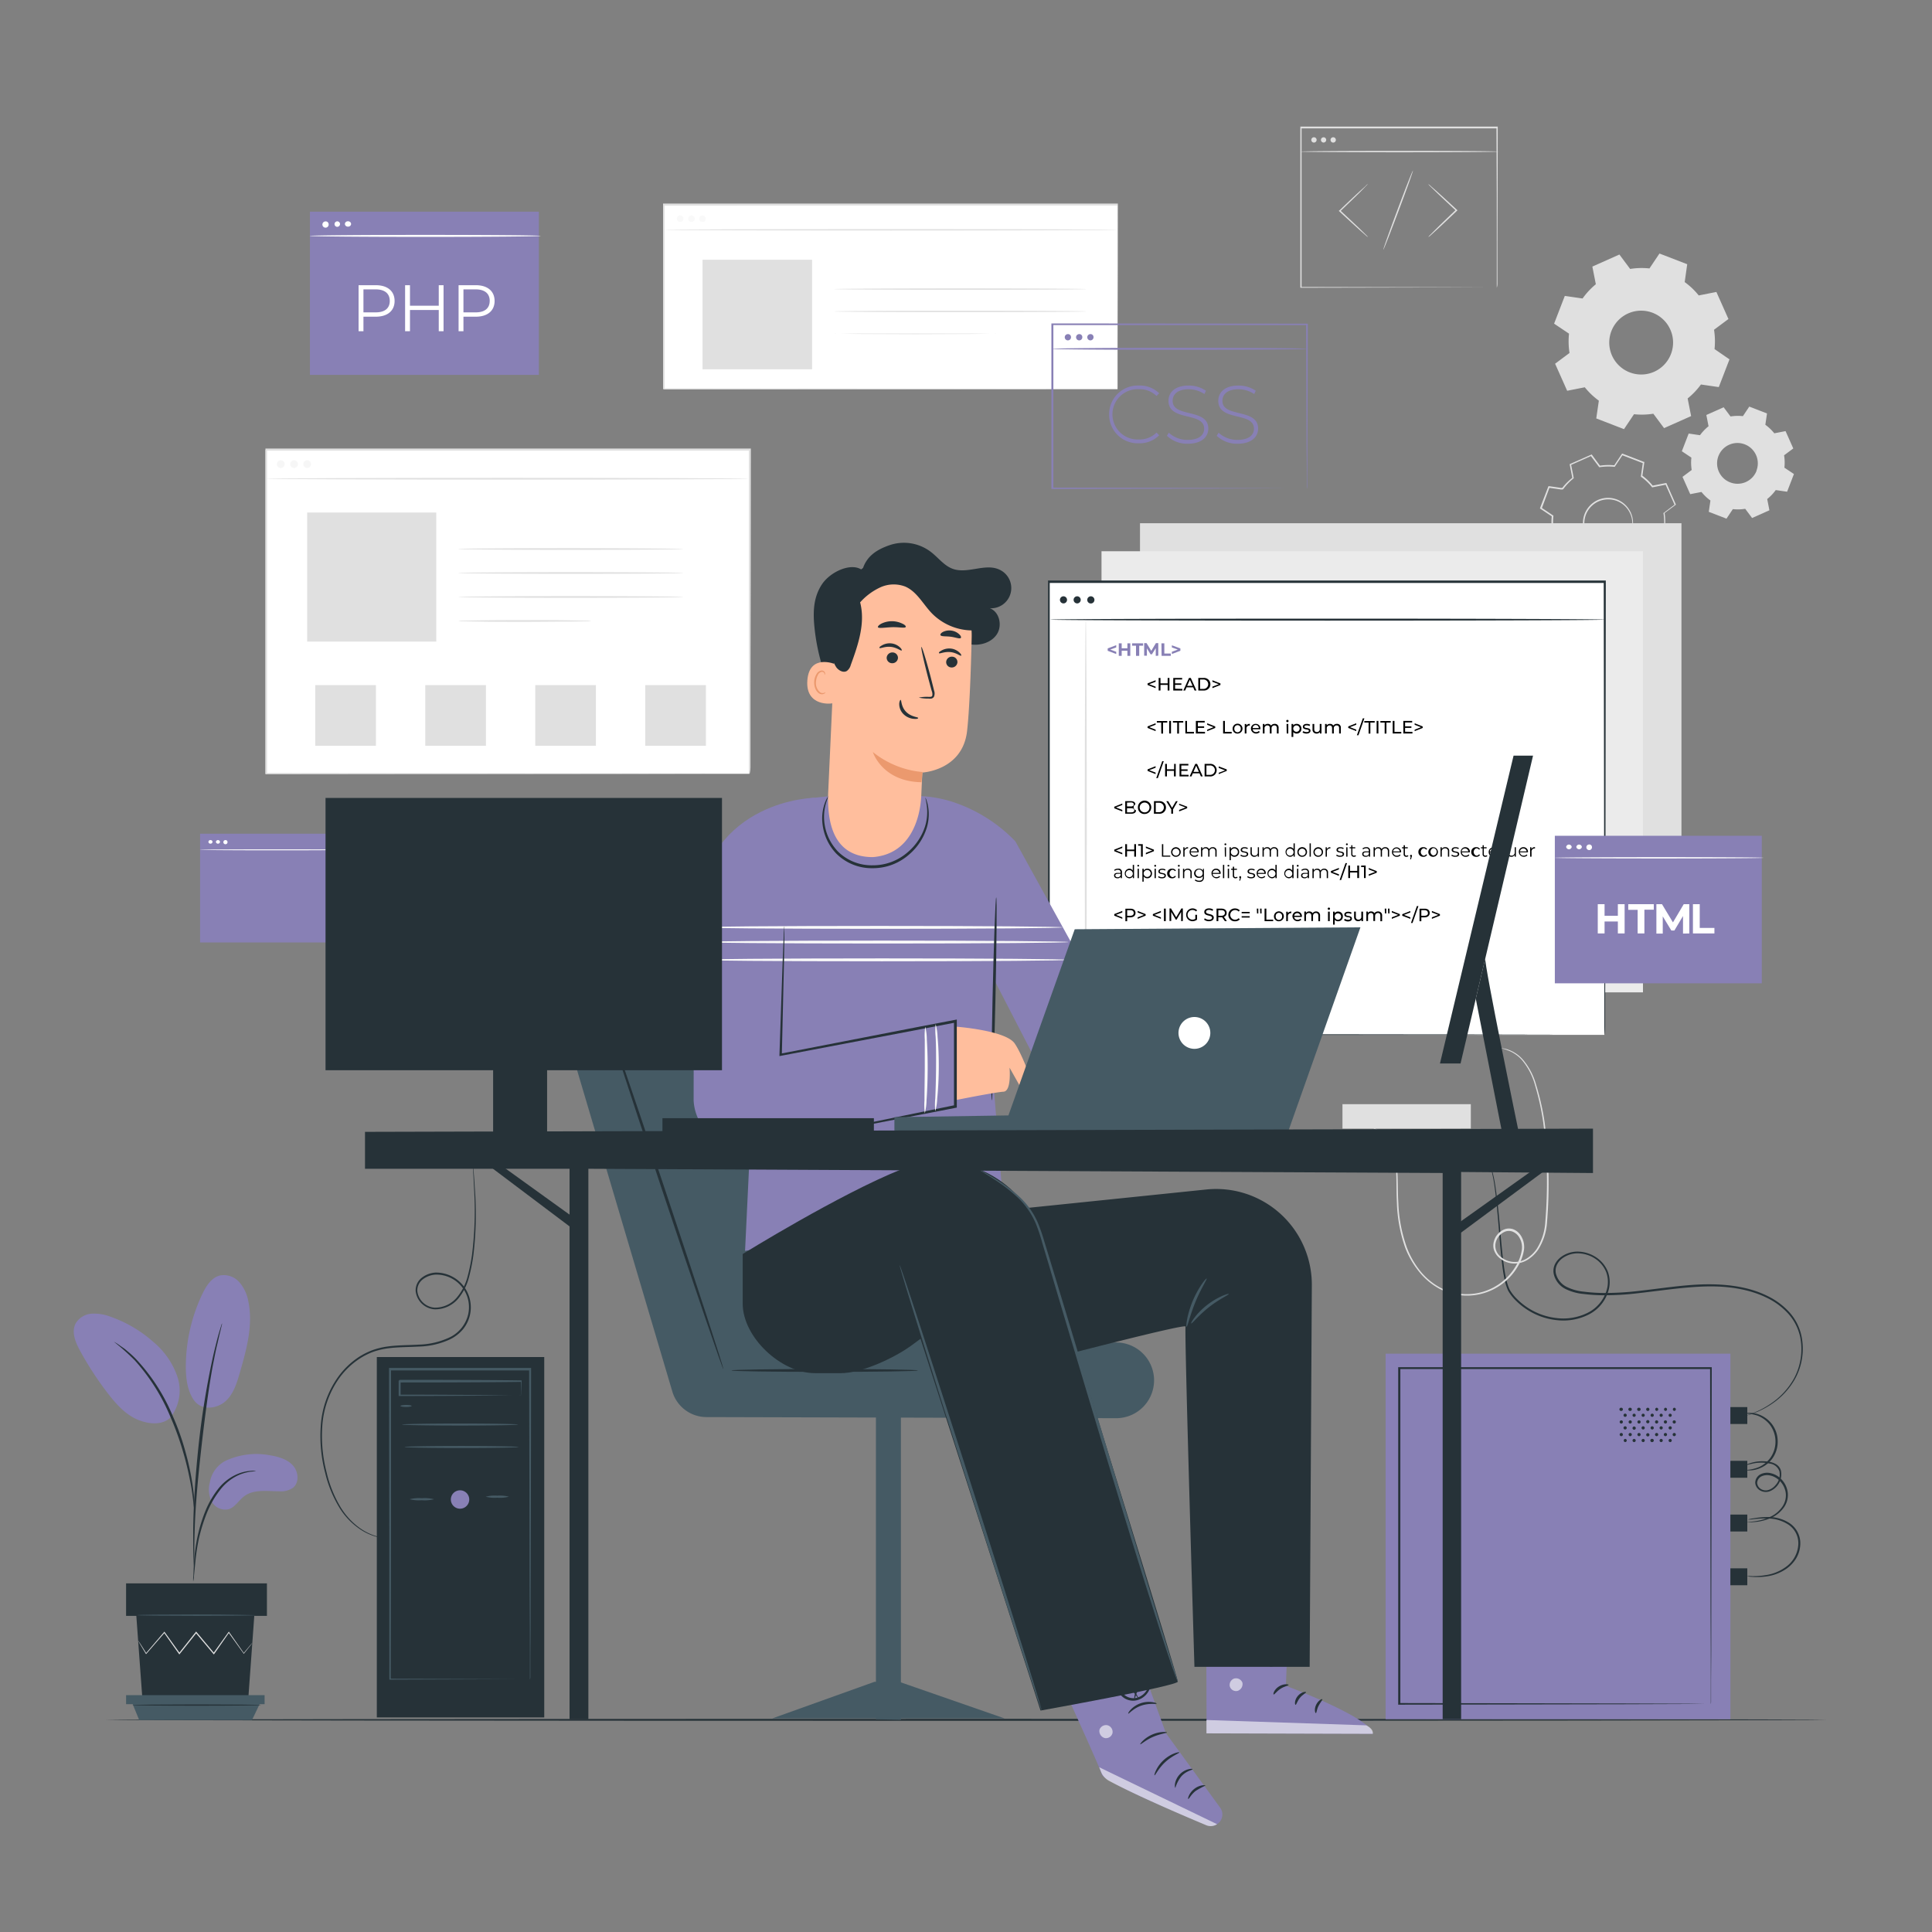 <svg width="500" height="500" fill="none" xmlns="http://www.w3.org/2000/svg"><rect width="100%" height="100%" fill="#808080" stroke="none"/><path d="M193.95 116.42H68.73v83.84h125.22v-83.84Z" fill="#fff"/><path d="M194 200.26v-22.81c0-14.57-.05-35.51-.09-61l.18.18H68.88l.23-.22v83.84l-.21-.21 90.21.1 25.78.06H194.12h-9.15l-25.72.05-90.35.1h-.2V116.08h125.62v.18c0 25.57-.07 46.55-.1 61.14v21.21c0 1-.22 1.65-.22 1.65Z" fill="#E0E0E0"/><path d="M68.73 123.9c0-.12 28-.23 62.56-.23s62.56.11 62.56.23c0 .12-28 .22-62.56.22s-62.56-.12-62.56-.22Z" fill="#E0E0E0"/><path d="M73.67 120.12a1.002 1.002 0 0 1-1.195.981 1.003 1.003 0 0 1-.729-1.364 1.002 1.002 0 0 1 1.631-.324 1 1 0 0 1 .293.707ZM76.11 121.12a1 1 0 1 0 0-2 1 1 0 0 0 0 2ZM80.5 120.12a1.003 1.003 0 0 1-.617.924 1.002 1.002 0 0 1-1.364-.729 1 1 0 1 1 1.981-.195Z" fill="#E0E0E0" opacity=".3"/><path d="M112.9 132.64H79.5v33.4h33.4v-33.4ZM176.78 142.08c0 .13-13 .23-29.09.23s-29.1-.1-29.1-.23 13-.22 29.1-.22 29.09.14 29.09.22ZM176.78 148.29c0 .12-13 .22-29.09.22s-29.1-.1-29.1-.22 13-.22 29.1-.22 29.09.1 29.09.22ZM176.78 154.5c0 .12-13 .22-29.09.22s-29.1-.1-29.1-.22 13-.23 29.1-.23 29.09.1 29.09.23ZM153 160.7a6.935 6.935 0 0 1-1.35.09l-3.69.07c-3.11 0-7.41.07-12.15.07s-9 0-12.16-.07l-3.69-.07a6.935 6.935 0 0 1-1.35-.09 7.62 7.62 0 0 1 1.35-.08l3.69-.07c3.11-.05 7.41-.07 12.16-.07s9 0 12.15.07l3.69.07c.451-.013.903.013 1.35.08ZM97.29 177.3h-15.7V193h15.7v-15.7ZM125.76 177.3h-15.7V193h15.7v-15.7ZM154.22 177.3h-15.7V193h15.7v-15.7ZM182.69 177.3h-15.7V193h15.7v-15.7ZM422.11 137.63a4.77 4.77 0 0 1-.68 1.42 6.43 6.43 0 0 1-6.42 2.69 6.419 6.419 0 0 1-3.09-1.48 6.004 6.004 0 0 1-1.23-1.41 6.143 6.143 0 0 1-.79-1.79 6.515 6.515 0 0 1 .2-4.06 6.606 6.606 0 0 1 2.57-3.14 6.209 6.209 0 0 1 1.79-.79 6.282 6.282 0 0 1 1.86-.23 6.461 6.461 0 0 1 5.38 3.16 6.312 6.312 0 0 1 .86 4.17 4.607 4.607 0 0 1-.45 1.5s.19-.53.31-1.52a6.375 6.375 0 0 0-.94-4 6.173 6.173 0 0 0-5.17-2.91 5.941 5.941 0 0 0-1.76.22 6.178 6.178 0 0 0-4.31 7.57c.159.6.412 1.17.75 1.69.312.507.699.962 1.15 1.35a6.224 6.224 0 0 0 5.78 1.31 6.342 6.342 0 0 0 3.39-2.35c.297-.448.564-.916.8-1.4Z" fill="#E0E0E0"/><path d="M428.09 143.67h.22l.67.08 2.65.36h-.06c.54-1.41 1.24-3.28 2.1-5.53v.11l-3-2h-.06v-.06a14.664 14.664 0 0 0-.11-3.83v-.07h.06l2.86-2.15v.16l-2.41-5.4.15.08-3.5.7h-.09l-.06-.08a14.19 14.19 0 0 0-2.77-2.62l-.08-.06v-.09c.16-1.1.33-2.31.51-3.54l.1.17-5.52-2.12.2-.06-2 3-.06.09h-.1a14.863 14.863 0 0 0-3.81.1h-.11l-.06-.09-2.14-2.86h.22l-5.41 2.41.1-.2c.22 1.1.46 2.3.69 3.5v.11l-.09.07a14.423 14.423 0 0 0-2.63 2.76l-.17.07h-.44l-.45-.07-.89-.13-1.76-.25.2-.12-2.04 5.49-.07-.21 3 2 .09.06v.11c-.141 1.268-.11 2.55.09 3.81v.11l-.09.06-2.87 2.13.06-.21c.807 1.853 1.603 3.66 2.39 5.42l-.19-.1 3.51-.69h.1l.06.08a14.246 14.246 0 0 0 2.76 2.63l.08.06v.1c-.18 1.21-.36 2.38-.53 3.53l-.09-.16 5.52 2.14-.17.05 2-3v-.07h.08c1.272.142 2.556.112 3.82-.09h.08v.06l2.13 2.88h-.13l5.42-2.37v.09c-.27-1.41-.49-2.56-.67-3.52a14.642 14.642 0 0 0 2.09-2l.46-.55.15-.18-.13.2c-.09.13-.23.32-.44.57a13.69 13.69 0 0 1-2 2.07v-.06c.19 1 .43 2.1.71 3.5V150h-.06l-5.4 2.43h-.07l-.06-.07-2.14-2.86.11.05a14.69 14.69 0 0 1-3.89.11l.13-.06-2 3-.06.09h-.1l-5.53-2.12h-.11v-.12c.173-1.147.343-2.327.51-3.54l.07.15a14.668 14.668 0 0 1-2.83-2.69l.16.06-3.51.7h-.13l-.06-.12-2.4-5.4-.06-.13.11-.08 2.87-2.14-.07.16a14.937 14.937 0 0 1-.1-3.9l.08.17-3-2-.12-.08v-.14l2.13-5.52.05-.13h.14l1.77.25.88.13.45.07h.44c-.35.15-.09 0-.17.08a14.735 14.735 0 0 1 2.75-2.75l-.06.18c-.24-1.21-.48-2.41-.69-3.51v-.15l.13-.06 5.41-2.39.13-.06.09.11c.73 1 1.46 2 2.13 2.87l-.17-.06a14.756 14.756 0 0 1 3.91-.1l-.17.08 2-3 .07-.11h.13l5.52 2.14h.12v.12c-.18 1.24-.36 2.45-.52 3.54l-.06-.15a14.466 14.466 0 0 1 2.81 2.7l-.14-.06 3.51-.68h.11l.05.11c.84 1.9 1.63 3.71 2.39 5.41v.1l-.09.06-2.87 2.13.05-.12c.2 1.287.227 2.595.08 3.89l-.05-.1 3 2h.06v.06l-2.16 5.51v.05l-2.62-.41-.68-.12-.33.09Z" fill="#E0E0E0"/><path fill-rule="evenodd" clip-rule="evenodd" d="M459.56 126.83c-.629.87-1.372 1.65-2.21 2.32l.57 2.91-4.48 2-1.78-2.38a11.788 11.788 0 0 1-3.2.08l-1.65 2.47-4.58-1.77.43-2.93a11.884 11.884 0 0 1-2.32-2.21l-2.91.57-2-4.48 2.38-1.78a11.788 11.788 0 0 1-.08-3.2l-2.47-1.65 1.77-4.58 2.93.43c.629-.87 1.372-1.65 2.21-2.32l-.57-2.91 4.48-2 1.78 2.38a11.788 11.788 0 0 1 3.2-.08l1.65-2.47 4.59 1.77-.43 2.93a12.178 12.178 0 0 1 2.32 2.21l2.91-.57 2 4.49-2.38 1.77c.172 1.058.199 2.135.08 3.2l2.47 1.65-1.77 4.58-2.93-.43h-.01Zm-5-5a5.27 5.27 0 1 0-6.81 3 5.271 5.271 0 0 0 6.85-3h-.04ZM440.22 99.48a19.012 19.012 0 0 1-3.46 3.64l.9 4.56-7 3.12-2.78-3.73a19.115 19.115 0 0 1-5 .13l-2.59 3.86-7.18-2.77.67-4.6a19.01 19.01 0 0 1-3.64-3.46l-4.56.9-3.12-7 3.73-2.78a19.114 19.114 0 0 1-.13-5l-3.86-2.59 2.77-7.18 4.6.67a18.931 18.931 0 0 1 3.43-3.69l-.9-4.57 7-3.12 2.78 3.73a19.14 19.14 0 0 1 5-.13l2.59-3.86 7.18 2.77L436 73a18.932 18.932 0 0 1 3.63 3.46l4.57-.9 3.12 7-3.73 2.78c.262 1.654.306 3.335.13 5l3.87 2.66-2.77 7.18-4.6-.67v-.03Zm-7.78-7.85a8.254 8.254 0 0 0-2.015-8.956 8.262 8.262 0 0 0-12.675 1.573 8.259 8.259 0 0 0 4.02 12.123 8.247 8.247 0 0 0 10.67-4.74Z" fill="#E0E0E0"/><path d="M369.62 61.36c.157-.213.334-.411.53-.59l1.52-1.53c1.29-1.28 3.09-3 5.1-4.94h.05v.25c-2-1.87-3.84-3.59-5.14-4.84l-1.53-1.49a4.021 4.021 0 0 1-.53-.59c.226.137.435.301.62.49l1.61 1.41c1.34 1.2 3.19 2.89 5.21 4.77l.14.12-.14.13-.05.05c-2 1.91-3.83 3.63-5.17 4.86l-1.6 1.45a3.174 3.174 0 0 1-.62.45ZM354 47.59c-.154.219-.332.42-.53.6L352 49.71c-1.29 1.28-3.09 3-5.1 4.94l-.05.05v-.26c2 1.88 3.84 3.59 5.14 4.84l1.53 1.5c.194.177.371.371.53.58a2.814 2.814 0 0 1-.62-.48c-.44-.38-1-.86-1.61-1.41a583.07 583.07 0 0 1-5.21-4.77l-.13-.13.13-.13h.05c2-1.92 3.83-3.64 5.17-4.87l1.6-1.44c.165-.204.357-.386.57-.54ZM358 64.6c-.09 0 1.55-4.64 3.66-10.28 2.11-5.64 3.9-10.2 4-10.16.1.04-1.54 4.64-3.66 10.28s-3.89 10.2-4 10.16Z" fill="#E0E0E0"/><path d="M387.36 74.46V63.08c0-7.22 0-17.54-.08-30l.15.15h-50.76l.18-.18v41.37l-.16-.16 36.66.08h13.15-2.69l-10.36.05-36.76.08h-.16V32.76H387.62v.15c0 12.48-.06 22.84-.08 30.08V73.54c0 .51-.18.92-.18.92Z" fill="#E0E0E0"/><path d="M387.76 39.23c0 .1-11.46.18-25.59.18-14.13 0-25.6-.08-25.6-.18 0-.1 11.46-.18 25.6-.18s25.59.08 25.59.18ZM340.74 36.21a.692.692 0 0 1-1.178.488.692.692 0 0 1 .488-1.178.695.695 0 0 1 .637.426.684.684 0 0 1 .053.264ZM342.54 36.89a.68.68 0 1 0 0-1.36.68.68 0 0 0 0 1.36ZM345.72 36.21a.688.688 0 0 1-1.178.488.697.697 0 0 1-.15-.752.693.693 0 0 1 1.126-.224c.129.13.202.305.202.488Z" fill="#E0E0E0"/><path d="M289.22 53.04H171.84v47.68h117.38V53.04Z" fill="#fff"/><path d="M289.22 100.72V87.91c0-8.23 0-20.13-.07-34.87l.13.13-117.37.06.09-.23v47.68l-.18-.18 84.16.09 24.41.05h6.54-30.87l-84.28.08h-.18V52.68h117.7V53c0 14.77-.05 26.7-.07 34.95v11.91c0 .56-.01.86-.01.86Z" fill="#E0E0E0"/><path d="M172 59.47c0-.1 26.24-.18 58.6-.18s58.6.08 58.6.18c0 .1-26.23.19-58.6.19-32.37 0-58.6-.08-58.6-.19Z" fill="#E0E0E0"/><path d="M176.87 56.6a.852.852 0 0 1-1.451.601.848.848 0 0 1 0-1.202.848.848 0 0 1 1.451.601ZM179.79 56.6a.852.852 0 0 1-1.451.601.852.852 0 0 1 .601-1.451.85.85 0 0 1 .85.85ZM181.81 57.45a.85.85 0 1 0 0-1.7.85.85 0 0 0 0 1.7Z" fill="#EBEBEB" opacity=".3"/><path d="M210.16 67.22h-28.35v28.35h28.35V67.22ZM281.1 74.82c0 .1-14.59.19-32.58.19s-32.59-.09-32.59-.19 14.59-.19 32.59-.19c18 0 32.58.09 32.58.19ZM281.1 80.6c0 .1-14.59.18-32.58.18s-32.59-.08-32.59-.18c0-.1 14.59-.19 32.59-.19 18 0 32.58.08 32.58.19ZM257.88 86.37a1.304 1.304 0 0 1-.42 0h-1.23l-4.49.06-14.83.06-14.84-.06-4.49-.06h-1.23a1.304 1.304 0 0 1-.42 0c.14-.012.28-.012.42 0h1.23l4.49-.06h29.67l4.49.06h1.23c.14-.012.28-.012.42 0Z" fill="#E0E0E0"/><path d="M472.86 445.09c0 .14-99.78.26-222.85.26s-222.87-.12-222.87-.26 99.76-.26 222.87-.26 222.85.11 222.85.26Z" fill="#263238"/><path d="M435.16 135.41H295.03v114.16h140.13V135.41Z" fill="#E0E0E0"/><path d="M425.2 142.66H285.07v114.16H425.2V142.66Z" fill="#EBEBEB"/><path d="M415.21 150.61H271.34v117.21h143.87V150.61Z" fill="#fff"/><path d="M415.21 267.82v-8.42c0-5.48 0-13.51-.05-23.75 0-20.46-.07-49.73-.12-85l.22.22H271.41l.26-.26v117.21l-.24-.24 104 .12 29.42.06H415.33h-10.39l-29.37.06-104.11.12h-.23v-117.7h144.35v.22c-.05 35.36-.09 64.68-.11 85.18 0 10.21-.05 18.23-.06 23.7v6.21c0 1.41-.2 2.27-.2 2.27Z" fill="#263238"/><path d="m288.88 167.55-1.55.56 1.55.57v.58l-2.21-.84v-.61l2.21-.84v.58ZM292.52 166.49v3.25h-.75v-1.33h-1.48v1.33h-.75v-3.25h.75v1.28h1.48v-1.28h.75ZM294 167.1h-1v-.61h2.83v.61h-1v2.64H294v-2.64ZM299.11 169.74v-2l-1 1.6h-.34l-.95-1.56v1.91h-.71v-3.25h.62l1.22 2 1.2-2h.61v3.25l-.65.05ZM300.58 166.49h.75v2.64H303v.61h-2.38l-.04-3.25ZM305.48 167.81v.61l-2.2.84v-.58l1.54-.57-1.54-.56V167l2.2.81ZM287.57 256.43 286 257l1.55.56v.58l-2.21-.84v-.61l2.21-.84.02.58ZM289.22 254.71h.65l-1.53 4.37h-.65l1.53-4.37ZM293 255.37v3.25h-.76v-1.33h-1.44v1.33h-.75v-3.25h.75v1.28h1.47v-1.28h.73ZM294.46 256h-1v-.61h2.82v.61h-1v2.64h-.76l-.06-2.64ZM299.61 258.62v-1.95l-1 1.61h-.34l-.95-1.57v1.91h-.7v-3.25h.62l1.21 2 1.2-2h.62v3.25h-.66ZM301.08 255.37h.75V258h1.63v.61h-2.38v-3.24ZM306 256.69v.61l-2.21.84v-.58l1.55-.56-1.55-.57v-.58l2.21.84Z" fill="#8880B5"/><path d="m299.07 176.44-1.65.63 1.65.64v.38l-2.08-.82v-.4l2.08-.82v.39ZM302.65 175.45v3.25h-.46v-1.45h-1.86v1.45h-.47v-3.25h.47v1.4h1.86v-1.4h.46ZM306 178.29v.41h-2.36v-3.25h2.3v.4h-1.83v1h1.63v.39h-1.63v1l1.89.05ZM308.8 177.88h-1.73l-.35.82h-.48l1.47-3.25h.46l1.47 3.25h-.49l-.35-.82Zm-.16-.37-.7-1.59-.71 1.59h1.41ZM310.12 175.45h1.37a1.62 1.62 0 0 1 1.234.428 1.635 1.635 0 0 1 .387 1.85 1.635 1.635 0 0 1-.959.887 1.62 1.62 0 0 1-.662.085h-1.37v-3.25Zm1.34 2.84a1.22 1.22 0 1 0 0-2.44h-.88v2.44h.88ZM315.85 176.87v.4l-2.08.82v-.38l1.65-.64-1.65-.63v-.39l2.08.82ZM299.07 187.56l-1.65.63 1.65.64v.38l-2.08-.82V188l2.08-.82v.38ZM300.51 187h-1.12v-.4h2.69v.4H301v2.85h-.46l-.03-2.85ZM302.58 186.57h.47v3.25h-.47v-3.25ZM304.66 187h-1.11v-.4h2.68v.4h-1.11v2.85h-.46V187ZM306.74 186.57h.46v2.84h1.8v.41h-2.22l-.04-3.25ZM311.85 189.41v.41h-2.36v-3.25h2.29v.4H310v1h1.63v.4H310v1l1.85.04ZM314.5 188v.4l-2.08.82v-.38l1.65-.64-1.65-.63v-.39l2.08.82ZM316.54 186.57h.46v2.84h1.76v.41h-2.22v-3.25ZM319 188.59a1.28 1.28 0 1 1 1.28 1.26 1.228 1.228 0 0 1-.917-.349 1.232 1.232 0 0 1-.363-.911Zm2.1 0a.823.823 0 0 0-.486-.849.842.842 0 0 0-.678 0 .838.838 0 0 0-.451.505.818.818 0 0 0-.035.344.818.818 0 0 0 .035.344.838.838 0 0 0 .79.577.838.838 0 0 0 .79-.577.818.818 0 0 0 .035-.344ZM323.46 187.34v.43h-.1a.734.734 0 0 0-.585.232.75.75 0 0 0-.195.598v1.23h-.44v-2.46h.42v.41a.935.935 0 0 1 .9-.44ZM326.19 188.74h-2a.827.827 0 0 0 .89.72.904.904 0 0 0 .71-.3l.24.29a1.344 1.344 0 0 1-1.424.312 1.341 1.341 0 0 1-.866-1.172 1.201 1.201 0 0 1 .35-.892 1.205 1.205 0 0 1 .89-.358 1.186 1.186 0 0 1 1.142.777c.056.154.079.319.068.483a.655.655 0 0 1 0 .14Zm-2-.32h1.58a.794.794 0 0 0-.231-.559.794.794 0 0 0-1.118 0 .794.794 0 0 0-.231.559ZM330.9 188.4v1.42h-.45v-1.37c0-.48-.23-.71-.63-.71a.704.704 0 0 0-.716.5.707.707 0 0 0-.024.31v1.27h-.45v-1.37c0-.48-.23-.71-.63-.71a.704.704 0 0 0-.716.5.707.707 0 0 0-.024.31v1.27h-.44v-2.46h.42v.37a1.006 1.006 0 0 1 .85-.39.905.905 0 0 1 .86.45 1.087 1.087 0 0 1 .94-.45.933.933 0 0 1 .759.288.946.946 0 0 1 .251.772ZM332.88 186.6a.293.293 0 0 1 .186-.271.294.294 0 0 1 .114-.019.272.272 0 0 1 .211.075.277.277 0 0 1 .089.205.287.287 0 0 1-.085.215.299.299 0 0 1-.215.085.294.294 0 0 1-.212-.081.286.286 0 0 1-.088-.209Zm.08.76h.45v2.46H333l-.04-2.46ZM336.8 188.59a1.206 1.206 0 0 1-.343.902 1.193 1.193 0 0 1-.897.358 1.058 1.058 0 0 1-.86-.4v1.27h-.45v-3.36h.43v.39a1.059 1.059 0 0 1 .88-.41 1.18 1.18 0 0 1 .896.351 1.176 1.176 0 0 1 .344.899Zm-.45 0a.83.83 0 1 0-1.659 0 .83.83 0 0 0 1.659 0ZM337.1 189.56l.19-.35c.258.161.556.248.86.25.41 0 .59-.12.59-.33 0-.56-1.56-.08-1.56-1.06 0-.44.4-.73 1-.73.311-.007.618.069.89.22l-.19.35a1.306 1.306 0 0 0-.71-.19c-.39 0-.58.14-.58.34 0 .57 1.56.1 1.56 1.06 0 .44-.41.73-1.06.73a1.82 1.82 0 0 1-.99-.29ZM342 187.36v2.46h-.42v-.37a.997.997 0 0 1-.84.4 1.008 1.008 0 0 1-.777-.297 1.004 1.004 0 0 1-.283-.783v-1.41h.45v1.36c0 .49.24.73.66.73a.724.724 0 0 0 .76-.82v-1.27h.45ZM347 188.4v1.42h-.44v-1.37c0-.48-.23-.71-.64-.71a.715.715 0 0 0-.555.234.717.717 0 0 0-.175.576v1.27h-.45v-1.37c0-.48-.23-.71-.63-.71a.718.718 0 0 0-.561.23.716.716 0 0 0-.179.58v1.27h-.45v-2.46h.43v.37a.996.996 0 0 1 .85-.39.896.896 0 0 1 .85.45 1.107 1.107 0 0 1 .95-.45.928.928 0 0 1 1 1.06ZM351 187.56l-1.64.63 1.64.64v.38l-2.07-.82V188l2.07-.82v.38ZM352.69 185.91h.41l-1.53 4.37h-.41l1.53-4.37ZM354.19 187h-1.11v-.4h2.69v.4h-1.12v2.85h-.46V187ZM356.27 186.57h.46v3.25h-.46v-3.25ZM358.35 187h-1.11v-.4h2.68v.4h-1.11v2.85h-.46V187ZM360.43 186.57h.46v2.84h1.76v.41h-2.22v-3.25ZM365.54 189.41v.41h-2.36v-3.25h2.29v.4h-1.83v1h1.63v.4h-1.63v1l1.9.04ZM368.19 188v.4l-2.08.82v-.38l1.65-.64-1.65-.63v-.39l2.08.82ZM299.07 198.68l-1.65.64 1.65.63v.39l-2.08-.83v-.39l2.08-.83v.39ZM300.78 197h.4l-1.53 4.37h-.41l1.54-4.37ZM304.28 197.69v3.25h-.46v-1.45H302v1.45h-.47v-3.25h.47v1.4h1.86v-1.4h.42ZM307.61 200.53v.41h-2.35v-3.25h2.29v.41h-1.83v1h1.63v.4h-1.63v1l1.89.03ZM310.43 200.13h-1.73l-.35.81h-.48l1.47-3.25h.46l1.47 3.25h-.48l-.36-.81Zm-.16-.37-.7-1.6-.7 1.6h1.4ZM311.75 197.69h1.37a1.62 1.62 0 0 1 1.234.428 1.635 1.635 0 0 1 .387 1.85 1.635 1.635 0 0 1-.959.887 1.62 1.62 0 0 1-.662.085h-1.37v-3.25Zm1.34 2.84a1.23 1.23 0 0 0 .933-.314 1.223 1.223 0 0 0-.933-2.116h-.87v2.43h.87ZM317.48 199.12v.39l-2.08.83V200l1.65-.63-1.65-.64v-.39l2.08.78ZM290.45 208.33l-1.64.64 1.64.63v.4l-2.08-.82v-.4l2.08-.82v.37ZM294 209.71c0 .56-.42.88-1.24.88h-1.55v-3.25h1.45c.75 0 1.17.32 1.17.84a.828.828 0 0 0-.431.822.827.827 0 0 0 .601.708Zm-2.33-2v1h1c.48 0 .74-.18.74-.52s-.26-.52-.74-.52l-1 .04Zm1.86 2c0-.38-.28-.55-.79-.55h-1.07v1.08h1.07c.55-.03.83-.19.83-.56l-.04.03ZM294.49 209a1.73 1.73 0 1 1 1.73 1.66 1.64 1.64 0 0 1-1.222-.458 1.646 1.646 0 0 1-.508-1.202Zm3 0a1.273 1.273 0 0 0-.765-1.196 1.267 1.267 0 0 0-1.395.261 1.264 1.264 0 0 0 .189 1.964c.211.139.458.213.711.211a1.216 1.216 0 0 0 1.16-.76c.062-.152.093-.316.09-.48h.01ZM298.65 207.34H300a1.62 1.62 0 0 1 1.234.428 1.635 1.635 0 0 1 .387 1.85 1.635 1.635 0 0 1-.959.887 1.62 1.62 0 0 1-.662.085h-1.37l.02-3.25Zm1.34 2.85a1.227 1.227 0 0 0 .863-.357 1.227 1.227 0 0 0 .264-1.33 1.227 1.227 0 0 0-.66-.66 1.227 1.227 0 0 0-.467-.093h-.88v2.44h.88ZM303.58 209.47v1.12h-.46v-1.13l-1.29-2.12h.5l1 1.72 1-1.72h.46l-1.21 2.13ZM307.24 208.77v.4l-2.08.82v-.39l1.65-.63-1.65-.64V208l2.08.77ZM290.45 219.45l-1.64.64 1.64.63v.39l-2.08-.82v-.4l2.08-.82v.38ZM294 218.47v3.24h-.46v-1.44h-1.87v1.44h-.46v-3.24h.46v1.39h1.87v-1.39h.46ZM295.75 218.47v3.24h-.46v-2.84h-.73v-.4h1.19ZM298.63 219.89v.4l-2.08.82v-.39l1.65-.63-1.65-.64v-.38l2.08.82ZM300.71 218.47h.34v2.95h1.82v.29h-2.16v-3.24ZM303.09 220.49a1.234 1.234 0 0 1 .772-1.138 1.236 1.236 0 0 1 1.348.275 1.234 1.234 0 0 1 .265 1.35 1.239 1.239 0 0 1-1.145.763 1.19 1.19 0 0 1-.893-.354 1.194 1.194 0 0 1-.347-.896Zm2.14 0a.91.91 0 1 0-.9.95.88.88 0 0 0 .658-.278.887.887 0 0 0 .242-.672ZM307.47 219.25v.32h-.08a.793.793 0 0 0-.793.556.8.8 0 0 0-.027.344v1.24h-.33v-2.44h.31v.48a1 1 0 0 1 .92-.5ZM310.16 220.59h-2a.904.904 0 0 0 .638.813c.117.037.24.049.362.037a1.008 1.008 0 0 0 .75-.32l.18.22a1.187 1.187 0 0 1-.94.4 1.214 1.214 0 0 1-1.28-1.25 1.183 1.183 0 0 1 1.19-1.24 1.158 1.158 0 0 1 1.18 1.24l-.08.1Zm-2-.24h1.73a.869.869 0 0 0-1.446-.554.869.869 0 0 0-.284.554ZM314.86 220.3v1.41h-.33v-1.38c0-.51-.26-.78-.7-.78a.774.774 0 0 0-.61.251.769.769 0 0 0-.2.629v1.28h-.33v-1.38c0-.51-.26-.78-.71-.78a.796.796 0 0 0-.613.251.787.787 0 0 0-.207.629v1.28h-.33v-2.44h.32v.45a1.007 1.007 0 0 1 .9-.47.88.88 0 0 1 .86.52 1.07 1.07 0 0 1 1-.52.925.925 0 0 1 .717.306c.091.1.158.218.199.346.04.129.051.265.034.398ZM316.89 218.5a.24.24 0 0 1 .24-.23.235.235 0 0 1 .222.14.24.24 0 1 1-.462.09Zm.07.77h.33v2.44H317l-.04-2.44ZM320.68 220.49c.008.163-.017.326-.074.479a1.193 1.193 0 0 1-1.136.771 1.063 1.063 0 0 1-.93-.49v1.36h-.33v-3.34h.32v.48a1.068 1.068 0 0 1 .94-.5 1.188 1.188 0 0 1 .876.356 1.177 1.177 0 0 1 .334.884Zm-.32 0a.907.907 0 0 0-.91-.91.911.911 0 0 0-.644 1.554.915.915 0 0 0 1.287 0 .911.911 0 0 0 .267-.644ZM321 221.43l.15-.26c.253.184.557.282.87.28.46 0 .65-.16.65-.4 0-.64-1.58-.14-1.58-1.1 0-.4.35-.7 1-.7.302-.004.6.076.86.23l-.14.27a1.26 1.26 0 0 0-.72-.21c-.44 0-.64.17-.64.4 0 .66 1.58.16 1.58 1.1 0 .42-.37.7-1 .7-.369.02-.733-.09-1.03-.31ZM325.82 219.27v2.44h-.32v-.44a.995.995 0 0 1-.87.47.937.937 0 0 1-.959-.641.945.945 0 0 1-.041-.409v-1.42h.33v1.38c0 .52.26.79.73.79a.79.79 0 0 0 .83-.89v-1.28h.3ZM330.76 220.3v1.41h-.32v-1.38c0-.51-.26-.78-.71-.78a.774.774 0 0 0-.61.251.769.769 0 0 0-.2.629v1.28h-.33v-1.38c0-.51-.26-.78-.71-.78a.785.785 0 0 0-.776.545.777.777 0 0 0-.034.335v1.28h-.33v-2.44h.31v.45a1 1 0 0 1 .9-.47.888.888 0 0 1 .87.52.996.996 0 0 1 1-.52.93.93 0 0 1 .94 1.05ZM335.09 218.27v3.44h-.31v-.48a1.055 1.055 0 0 1-.94.51 1.25 1.25 0 0 1 0-2.49 1.07 1.07 0 0 1 .93.49v-1.47h.32Zm-.32 2.22a.91.91 0 1 0-.9.95.88.88 0 0 0 .658-.278.885.885 0 0 0 .242-.672ZM335.76 220.49a1.246 1.246 0 0 1 1.494-1.226 1.25 1.25 0 0 1-.244 2.476 1.2 1.2 0 0 1-.896-.354 1.199 1.199 0 0 1-.354-.896Zm2.15 0a.91.91 0 1 0-.9.95.88.88 0 0 0 .658-.278.885.885 0 0 0 .242-.672ZM338.92 218.27h.32v3.44h-.32v-3.44ZM339.92 220.49a1.234 1.234 0 0 1 .772-1.138 1.236 1.236 0 0 1 1.348.275 1.234 1.234 0 0 1 .265 1.35 1.245 1.245 0 0 1-1.145.763 1.19 1.19 0 0 1-.893-.354 1.194 1.194 0 0 1-.347-.896Zm2.14 0a.91.91 0 1 0-.9.95.88.88 0 0 0 .658-.278.885.885 0 0 0 .242-.672ZM344.3 219.25v.32h-.08a.793.793 0 0 0-.793.556.8.8 0 0 0-.027.344v1.24h-.33v-2.44h.31v.48a1 1 0 0 1 .92-.5ZM345.8 221.43l.15-.26c.251.187.557.286.87.28.46 0 .65-.16.65-.4 0-.64-1.58-.14-1.58-1.1 0-.4.34-.7 1-.7.306-.004.606.076.87.23l-.15.27a1.238 1.238 0 0 0-.72-.21c-.44 0-.63.17-.63.4 0 .66 1.58.16 1.58 1.1 0 .42-.37.7-1 .7a1.578 1.578 0 0 1-1.04-.31ZM348.33 218.5a.24.24 0 0 1 .24-.23.235.235 0 0 1 .222.14.24.24 0 1 1-.462.09Zm.08.77h.32v2.44h-.32v-2.44ZM350.94 221.56a.783.783 0 0 1-.52.18.637.637 0 0 1-.679-.426.637.637 0 0 1-.031-.284v-1.48h-.44v-.28h.44v-.53h.29v.53h.74v.28H350V221a.385.385 0 0 0 .105.321.383.383 0 0 0 .315.119.559.559 0 0 0 .36-.12l.16.24ZM354.59 220.2v1.51h-.32v-.38a.9.9 0 0 1-.84.41c-.55 0-.89-.29-.89-.71s.24-.7.94-.7h.78v-.14a.598.598 0 0 0-.69-.65 1.207 1.207 0 0 0-.81.29l-.15-.25a1.528 1.528 0 0 1 1-.33.875.875 0 0 1 .72.238.872.872 0 0 1 .26.712Zm-.33.78v-.4h-.77c-.47 0-.62.19-.62.44s.23.46.61.46a.785.785 0 0 0 .468-.113.786.786 0 0 0 .312-.367v-.02ZM359.51 220.3v1.41h-.33v-1.38c0-.51-.26-.78-.7-.78a.796.796 0 0 0-.613.251.787.787 0 0 0-.207.629v1.28h-.33v-1.38c0-.51-.26-.78-.7-.78a.796.796 0 0 0-.613.251.787.787 0 0 0-.207.629v1.28h-.33v-2.44h.32v.45a1.003 1.003 0 0 1 .89-.47.875.875 0 0 1 .87.52 1.046 1.046 0 0 1 1-.52.925.925 0 0 1 .717.306.922.922 0 0 1 .233.744ZM362.53 220.59h-2c.007.122.04.242.094.352a.92.92 0 0 0 .544.462c.117.036.24.048.362.036a1.008 1.008 0 0 0 .75-.32l.18.22a1.187 1.187 0 0 1-.94.4 1.206 1.206 0 0 1-1.194-.758 1.2 1.2 0 0 1-.086-.492c0-.316.125-.618.349-.841a1.185 1.185 0 0 1 1.682 0c.224.223.349.525.349.841 0 0-.09.07-.09.1Zm-2-.24h1.73a.869.869 0 0 0-1.446-.554.869.869 0 0 0-.284.554ZM364.49 221.56a.76.76 0 0 1-.51.18.647.647 0 0 1-.684-.425.644.644 0 0 1-.036-.285v-1.48h-.43v-.28h.43v-.53h.33v.53h.74v.28h-.74V221a.395.395 0 0 0 .104.321.389.389 0 0 0 .316.119.54.54 0 0 0 .36-.12l.12.24ZM365.42 221.48a.706.706 0 0 1-.07.27l-.19.64h-.23l.16-.67a.24.24 0 0 1-.17-.24.25.25 0 0 1 .25-.25.247.247 0 0 1 .18.07.247.247 0 0 1 .07.18ZM367.08 220.49a1.19 1.19 0 0 1 .358-.897 1.195 1.195 0 0 1 .902-.343 1.09 1.09 0 0 1 1 .49l-.25.16a.832.832 0 0 0-.71-.36 1.003 1.003 0 0 0-.498 1.537c.124.17.298.297.498.363a.815.815 0 0 0 .71-.35l.25.16a1.087 1.087 0 0 1-1 .49 1.194 1.194 0 0 1-.488-.081 1.198 1.198 0 0 1-.687-.682 1.19 1.19 0 0 1-.085-.487ZM369.65 220.49a1.24 1.24 0 1 1 1.25 1.25 1.2 1.2 0 0 1-.896-.354 1.214 1.214 0 0 1-.354-.896Zm2.15 0a.89.89 0 0 0-.9-1 1.003 1.003 0 0 0-.688.95 1 1 0 0 0 .688.95.891.891 0 0 0 .9-.9ZM375.05 220.3v1.41h-.33v-1.38a.667.667 0 0 0-.023-.304.678.678 0 0 0-.707-.476.794.794 0 0 0-.82.534.812.812 0 0 0-.04.346v1.28h-.33v-2.44h.32v.45a1.005 1.005 0 0 1 .93-.47.937.937 0 0 1 .959.641.93.93 0 0 1 .041.409ZM375.6 221.43l.15-.26c.251.187.557.286.87.28.46 0 .65-.16.65-.4 0-.64-1.58-.14-1.58-1.1 0-.4.34-.7 1-.7.305-.004.606.076.87.23l-.15.27a1.238 1.238 0 0 0-.72-.21c-.44 0-.63.17-.63.4 0 .66 1.58.16 1.58 1.1 0 .42-.37.7-1 .7a1.578 1.578 0 0 1-1.04-.31ZM380.33 220.59h-2c.007.122.04.242.094.352a.92.92 0 0 0 .544.461c.117.037.24.049.362.037a1.008 1.008 0 0 0 .75-.32l.18.22a1.187 1.187 0 0 1-.94.4 1.214 1.214 0 0 1-1.28-1.25 1.183 1.183 0 0 1 1.19-1.24 1.158 1.158 0 0 1 1.18 1.24l-.08.1Zm-2-.24H380a.869.869 0 0 0-1.446-.554.869.869 0 0 0-.284.554h.06ZM380.76 220.49a1.19 1.19 0 0 1 .358-.897 1.195 1.195 0 0 1 .902-.343c.196-.019.393.017.57.103.176.087.325.221.43.387l-.24.16a.853.853 0 0 0-.71-.36 1.003 1.003 0 0 0-.498 1.537c.124.17.298.297.498.363a.836.836 0 0 0 .71-.35l.24.16a1.056 1.056 0 0 1-1 .49 1.194 1.194 0 0 1-.488-.081 1.198 1.198 0 0 1-.687-.682 1.19 1.19 0 0 1-.085-.487ZM384.93 221.56a.783.783 0 0 1-.52.18.637.637 0 0 1-.679-.426.637.637 0 0 1-.031-.284v-1.48h-.44v-.28h.44v-.53h.3v.53h.74v.28H384V221a.395.395 0 0 0 .104.321.389.389 0 0 0 .316.119.559.559 0 0 0 .36-.12l.15.24ZM387.56 220.59h-2c.007.122.04.242.094.352a.92.92 0 0 0 .544.462c.117.036.24.048.362.036a1.005 1.005 0 0 0 .75-.32l.18.22a1.187 1.187 0 0 1-.94.4 1.206 1.206 0 0 1-1.194-.758 1.217 1.217 0 0 1-.086-.492c0-.316.125-.618.349-.841a1.185 1.185 0 0 1 1.682 0c.224.223.349.525.349.841 0 0-.09.07-.09.1Zm-2-.24h1.73a.869.869 0 0 0-1.446-.554.869.869 0 0 0-.284.554ZM389.52 221.56a.783.783 0 0 1-.52.18.657.657 0 0 1-.523-.187.641.641 0 0 1-.187-.523v-1.48h-.44v-.28h.44v-.53h.33v.53h.74v.28h-.74V221a.395.395 0 0 0 .104.321.389.389 0 0 0 .316.119.54.54 0 0 0 .36-.12l.12.24ZM392.31 219.27v2.44H392v-.44a1.006 1.006 0 0 1-.88.47.994.994 0 0 1-.725-.31 1 1 0 0 1-.275-.74v-1.42h.33v1.38c0 .52.27.79.73.79a.79.79 0 0 0 .83-.89v-1.28h.3ZM395.36 220.59h-2a.885.885 0 0 0 .092.353.905.905 0 0 0 .908.497.915.915 0 0 0 .406-.076.92.92 0 0 0 .334-.244l.19.22a1.291 1.291 0 0 1-2.22-.85 1.159 1.159 0 0 1 .324-.88 1.157 1.157 0 0 1 .866-.36 1.158 1.158 0 0 1 1.18 1.24l-.08.1Zm-2-.24h1.73a.869.869 0 0 0-1.446-.554.869.869 0 0 0-.284.554ZM397.26 219.25v.32h-.08a.793.793 0 0 0-.793.556.8.8 0 0 0-.027.344v1.24H396v-2.44h.32v.48a.924.924 0 0 1 .94-.5ZM290.36 225.76v1.51h-.31v-.38a.928.928 0 0 1-.84.41c-.55 0-.89-.29-.89-.71s.24-.69.94-.69h.74v-.15c0-.42-.23-.65-.69-.65a1.23 1.23 0 0 0-.81.29l-.15-.25a1.56 1.56 0 0 1 1-.33.866.866 0 0 1 .746.219.867.867 0 0 1 .264.731Zm-.33.78v-.4h-.76c-.47 0-.63.19-.63.44s.23.46.62.46a.781.781 0 0 0 .74-.5h.03ZM293.49 223.83v3.44h-.31v-.48a1.064 1.064 0 0 1-.95.51 1.253 1.253 0 0 1-1.138-1.245 1.246 1.246 0 0 1 1.138-1.245 1.063 1.063 0 0 1 .93.49v-1.47h.33Zm-.32 2.22a.915.915 0 0 0-.589-.812.911.911 0 1 0-.321 1.762.89.89 0 0 0 .91-.95ZM294.33 224.06a.24.24 0 0 1 .24-.23.266.266 0 0 1 .093.014.243.243 0 0 1 .157.216.25.25 0 0 1-.49 0Zm.08.77h.33v2.44h-.33v-2.44ZM298.13 226.05a1.193 1.193 0 0 1-.741 1.163 1.19 1.19 0 0 1-.479.087 1.07 1.07 0 0 1-.93-.49v1.36h-.33v-3.34h.35v.49a1.055 1.055 0 0 1 .94-.51 1.185 1.185 0 0 1 1.114.769c.057.151.083.311.076.471Zm-.33 0a.91.91 0 1 0-1.821 0 .91.91 0 0 0 1.821 0ZM298.72 224.06a.24.24 0 0 1 .24-.23.235.235 0 0 1 .222.14.24.24 0 1 1-.462.09Zm.08.77h.33v2.44h-.33v-2.44ZM299.7 227l.15-.26c.253.184.558.282.87.28.46 0 .65-.16.65-.4 0-.64-1.58-.14-1.58-1.1 0-.4.34-.7 1-.7.302-.002.599.077.86.23l-.14.27a1.26 1.26 0 0 0-.72-.21c-.44 0-.64.17-.64.4 0 .66 1.58.16 1.58 1.1 0 .42-.37.7-1 .7-.369.02-.733-.09-1.03-.31ZM302.06 226.05a1.188 1.188 0 0 1 .358-.897 1.195 1.195 0 0 1 .902-.343 1.087 1.087 0 0 1 1 .49l-.25.16a.844.844 0 0 0-.71-.36 1.003 1.003 0 0 0-.688.95 1 1 0 0 0 .688.95.848.848 0 0 0 .71-.35l.25.16a1.087 1.087 0 0 1-1 .49 1.214 1.214 0 0 1-1.175-.763 1.196 1.196 0 0 1-.085-.487ZM304.84 224.06a.24.24 0 0 1 .24-.23.235.235 0 0 1 .222.14.24.24 0 1 1-.462.09Zm.08.77h.33v2.44h-.33v-2.44ZM308.41 225.86v1.41h-.33v-1.38a.667.667 0 0 0-.023-.304.678.678 0 0 0-.707-.476.794.794 0 0 0-.82.534.812.812 0 0 0-.04.346v1.28h-.33v-2.44h.32v.45a1.005 1.005 0 0 1 .93-.47.937.937 0 0 1 .959.641.932.932 0 0 1 .041.409ZM311.57 224.83V227a1.078 1.078 0 0 1-.301.919 1.064 1.064 0 0 1-.919.301 1.721 1.721 0 0 1-1.14-.38l.17-.25c.279.233.637.351 1 .33.62 0 .9-.28.9-.88v-.31a1.1 1.1 0 0 1-.95.47 1.188 1.188 0 0 1-1.299-1.185 1.19 1.19 0 0 1 1.299-1.185 1.087 1.087 0 0 1 1 .49v-.47l.24-.02Zm-.32 1.16a.928.928 0 0 0-1.092-.946.931.931 0 0 0 .162 1.846.88.88 0 0 0 .662-.239.876.876 0 0 0 .268-.651v-.01ZM315.83 226.16h-2a.882.882 0 0 0 .637.811.908.908 0 0 0 .363.029.915.915 0 0 0 .406-.076.92.92 0 0 0 .334-.244l.19.22a1.3 1.3 0 0 1-.649.366 1.294 1.294 0 0 1-1.571-1.216 1.161 1.161 0 0 1 .324-.88 1.157 1.157 0 0 1 .866-.36 1.158 1.158 0 0 1 1.18 1.24l-.08.11Zm-2-.25h1.73a.869.869 0 0 0-1.446-.554.869.869 0 0 0-.284.554ZM316.5 223.83h.33v3.44h-.33v-3.44ZM317.67 224.06a.24.24 0 0 1 .24-.23.266.266 0 0 1 .093.014.243.243 0 0 1 .157.216.25.25 0 0 1-.49 0Zm.08.77h.33v2.44h-.33v-2.44ZM320.28 227.12a.756.756 0 0 1-.51.18.662.662 0 0 1-.286-.031.638.638 0 0 1-.398-.394.642.642 0 0 1-.036-.285v-1.48h-.44v-.28h.44v-.53h.33v.53h.74v.28h-.74v1.46a.388.388 0 0 0 .42.44.54.54 0 0 0 .36-.12l.12.23ZM321.2 227a.664.664 0 0 1-.06.27l-.2.64h-.22l.16-.67a.24.24 0 0 1-.17-.24.25.25 0 0 1 .25-.25.236.236 0 0 1 .173.074.24.24 0 0 1 .067.176ZM322.78 227l.15-.26c.251.187.557.286.87.28.46 0 .65-.16.65-.4 0-.64-1.58-.14-1.58-1.1 0-.4.34-.7 1-.7.306-.004.606.076.87.23l-.15.27a1.238 1.238 0 0 0-.72-.21c-.44 0-.63.17-.63.4 0 .66 1.58.16 1.58 1.1 0 .42-.37.7-1 .7a1.578 1.578 0 0 1-1.04-.31ZM327.51 226.16h-2a.914.914 0 0 0 .64.805c.116.035.239.047.36.035a1.008 1.008 0 0 0 .75-.32l.18.22a1.295 1.295 0 0 1-1.392.312 1.294 1.294 0 0 1-.828-1.162 1.161 1.161 0 0 1 .324-.88 1.166 1.166 0 0 1 .866-.36 1.158 1.158 0 0 1 1.18 1.24l-.08.11Zm-2-.25h1.73a.869.869 0 0 0-1.446-.554.869.869 0 0 0-.284.554ZM330.41 223.83v3.44h-.32v-.48a1 1 0 0 1-.94.51 1.253 1.253 0 0 1-1.138-1.245 1.251 1.251 0 0 1 1.138-1.245 1.063 1.063 0 0 1 .93.49v-1.47h.33Zm-.32 2.22a.915.915 0 0 0-.589-.812.911.911 0 1 0-.321 1.762.89.89 0 0 0 .91-.95ZM334.77 223.83v3.44h-.32v-.48a1.055 1.055 0 0 1-.94.51 1.253 1.253 0 0 1-1.138-1.245 1.251 1.251 0 0 1 1.138-1.245 1.07 1.07 0 0 1 .93.49v-1.47h.33Zm-.33 2.22a.91.91 0 1 0-.9.95.88.88 0 0 0 .658-.278.885.885 0 0 0 .242-.672ZM335.61 224.06a.241.241 0 0 1 .148-.222.246.246 0 0 1 .262.052.246.246 0 0 1 .052.262.24.24 0 0 1-.222.148.25.25 0 0 1-.094-.015.241.241 0 0 1-.131-.131.25.25 0 0 1-.015-.094Zm.07.77h.32v2.44h-.33l.01-2.44ZM338.77 225.76v1.51h-.32v-.38a.906.906 0 0 1-.84.41c-.55 0-.89-.29-.89-.71s.24-.69.94-.69h.78v-.15a.596.596 0 0 0-.186-.494.594.594 0 0 0-.504-.156 1.207 1.207 0 0 0-.81.29l-.15-.25a1.528 1.528 0 0 1 1-.33.875.875 0 0 1 .72.238.872.872 0 0 1 .26.712Zm-.33.78v-.4h-.77c-.47 0-.62.19-.62.44s.23.46.61.46a.78.78 0 0 0 .78-.5ZM343.69 225.86v1.41h-.33v-1.38c0-.51-.26-.78-.7-.78a.796.796 0 0 0-.613.251.787.787 0 0 0-.207.629v1.28h-.33v-1.38c0-.51-.26-.78-.7-.78a.796.796 0 0 0-.613.251.787.787 0 0 0-.207.629v1.28h-.33v-2.44h.34v.45a1.003 1.003 0 0 1 .89-.47.882.882 0 0 1 .87.52 1.046 1.046 0 0 1 1-.52.93.93 0 0 1 .93 1.05ZM346.51 225l-1.65.64 1.65.63v.39l-2.08-.82v-.4l2.08-.82v.38ZM348.22 223.37h.4l-1.53 4.37h-.4l1.53-4.37ZM351.73 224v3.24h-.47v-1.44h-1.86v1.44h-.47V224h.47v1.39h1.86V224h.47ZM353.44 224v3.24H353v-2.84h-.73v-.4h1.17ZM356.31 225.45v.4l-2.08.82v-.39l1.66-.63-1.66-.64v-.38l2.08.82ZM290.45 236.14l-1.64.63 1.64.64v.38l-2.08-.82v-.4l2.08-.82v.39ZM293.87 236.28c0 .7-.51 1.13-1.36 1.13h-.8v1h-.46v-3.24h1.26c.85-.02 1.36.4 1.36 1.11Zm-.47 0c0-.46-.31-.73-.9-.73h-.79V237h.79c.59 0 .9-.26.9-.72ZM296.49 236.57v.4l-2.07.82v-.38l1.65-.64-1.65-.63v-.39l2.07.82ZM300.44 236.14l-1.65.63 1.65.64v.38l-2.08-.82v-.4l2.08-.82v.39ZM301.23 235.15h.47v3.24h-.47v-3.24ZM305.68 238.39V236l-1.18 2h-.21l-1.18-2v2.35h-.44v-3.24h.38l1.35 2.28 1.34-2.28h.38v3.24l-.44.04ZM309.34 236.75h.45V238c-.35.275-.785.42-1.23.41a1.664 1.664 0 0 1-1.338-.786 1.666 1.666 0 0 1-.103-1.549 1.65 1.65 0 0 1 1.222-.957 1.66 1.66 0 0 1 1.479.472l-.29.29a1.267 1.267 0 0 0-.94-.38 1.254 1.254 0 0 0-1.25 1.25 1.25 1.25 0 0 0 1.25 1.25c.269.008.534-.065.76-.21l-.01-1.04ZM311.62 238l.17-.36c.301.248.68.382 1.07.38.57 0 .81-.22.81-.5 0-.8-2-.3-2-1.5 0-.5.39-.93 1.24-.93.371-.008.736.093 1.05.29l-.16.37a1.675 1.675 0 0 0-.89-.27c-.55 0-.79.24-.79.52 0 .79 2 .3 2 1.49 0 .49-.4.92-1.26.92a1.94 1.94 0 0 1-1.24-.41ZM317 238.39l-.7-1h-1v1h-.46v-3.24h1.26c.85 0 1.36.42 1.36 1.13a.996.996 0 0 1-.72 1l.77 1.09-.51.02Zm0-2.11c0-.46-.31-.73-.9-.73h-.79V237h.79c.54 0 .9-.26.9-.72ZM317.9 236.77a1.644 1.644 0 0 1 1.063-1.557c.21-.079.433-.114.657-.103a1.614 1.614 0 0 1 1.24.51l-.31.29a1.173 1.173 0 0 0-.91-.39 1.254 1.254 0 0 0-1.25 1.25 1.25 1.25 0 0 0 1.25 1.25 1.2 1.2 0 0 0 .91-.39l.31.29a1.61 1.61 0 0 1-1.24.51 1.636 1.636 0 0 1-1.219-.458 1.632 1.632 0 0 1-.501-1.202ZM321.34 236h2.08v.36h-2.08V236Zm0 1.1h2.08v.36h-2.08v-.36ZM325.26 235.15h.39v1.25h-.33l-.06-1.25Zm.84 0h.39v1.25h-.33l-.06-1.25ZM327.27 235.15h.46V238h1.76v.4h-2.22v-3.25ZM329.7 237.16a1.28 1.28 0 1 1 1.28 1.26 1.211 1.211 0 0 1-.917-.349 1.223 1.223 0 0 1-.363-.911Zm2.1 0a.823.823 0 0 0-.486-.849.842.842 0 0 0-.678 0 .838.838 0 0 0-.451.505.818.818 0 0 0-.035.344.825.825 0 0 0 .207.645.838.838 0 0 0 .618.276.838.838 0 0 0 .79-.576.825.825 0 0 0 .035-.345ZM334.19 235.91v.43h-.1a.734.734 0 0 0-.585.232.75.75 0 0 0-.195.598v1.22h-.44v-2.45h.42v.41a1.006 1.006 0 0 1 .9-.44ZM336.93 237.31h-2a.831.831 0 0 0 .89.72.916.916 0 0 0 .71-.29l.25.28a1.35 1.35 0 0 1-2.3-.86 1.219 1.219 0 0 1 .35-.892 1.204 1.204 0 0 1 .89-.358 1.177 1.177 0 0 1 1.145.784c.056.155.078.321.065.486v.13Zm-2-.32h1.58a.799.799 0 0 0-1.58 0ZM341.63 237v1.41h-.44V237c0-.48-.24-.72-.64-.72s-.74.28-.74.82v1.26h-.44V237c0-.48-.23-.72-.64-.72a.719.719 0 0 0-.74.82v1.26h-.44v-2.45h.45v.36a1 1 0 0 1 .84-.39.913.913 0 0 1 .86.46 1.095 1.095 0 0 1 .94-.46.994.994 0 0 1 .747.338.999.999 0 0 1 .243.782ZM343.61 235.18c0-.04.008-.08.024-.117a.29.29 0 0 1 .168-.163.3.3 0 0 1 .118-.02.29.29 0 0 1 0 .58.297.297 0 0 1-.215-.074.298.298 0 0 1-.095-.206Zm.08.76h.45v2.45h-.45v-2.45ZM347.53 237.16a1.183 1.183 0 0 1-.34.906 1.187 1.187 0 0 1-.9.354.993.993 0 0 1-.48-.092.983.983 0 0 1-.38-.308v1.27H345v-3.35h.42v.39a1.01 1.01 0 0 1 .385-.325c.154-.073.325-.106.495-.095a1.185 1.185 0 0 1 .89.355 1.192 1.192 0 0 1 .34.895Zm-.45 0a.831.831 0 0 0-1.646-.108.828.828 0 0 0 .359.84c.136.09.295.138.457.138a.818.818 0 0 0 .608-.251.794.794 0 0 0 .222-.619ZM347.84 238.13l.18-.35c.255.169.554.26.86.26.42 0 .59-.13.59-.34 0-.55-1.56-.07-1.56-1 0-.44.4-.74 1-.74.312-.004.619.075.89.23l-.18.35a1.257 1.257 0 0 0-.71-.2c-.39 0-.58.15-.58.34 0 .58 1.55.11 1.55 1.06 0 .45-.4.73-1.06.73a1.68 1.68 0 0 1-.98-.34ZM352.76 235.94v2.45h-.42V238a.997.997 0 0 1-.84.4.994.994 0 0 1-.773-.294 1.002 1.002 0 0 1-.287-.776v-1.41h.45v1.36c0 .48.24.72.66.72a.712.712 0 0 0 .735-.495.714.714 0 0 0 .025-.315v-1.27l.45.02ZM357.69 237v1.41h-.45V237c0-.48-.23-.72-.63-.72s-.74.28-.74.82v1.26h-.45V237c0-.48-.23-.72-.63-.72s-.74.28-.74.82v1.26h-.44v-2.45h.39v.36a.998.998 0 0 1 .85-.39.905.905 0 0 1 .85.46 1.118 1.118 0 0 1 .95-.46.996.996 0 0 1 .78.318 1.01 1.01 0 0 1 .26.802ZM358.37 235.15h.39v1.25h-.33l-.06-1.25Zm.84 0h.39v1.25h-.33l-.06-1.25ZM362.28 236.57v.4l-2.08.82v-.38l1.65-.64-1.65-.63v-.39l2.08.82ZM365 236.14l-1.65.63 1.65.64v.38l-2.1-.79v-.4l2.08-.82.02.36ZM366.69 234.49h.4l-1.53 4.37h-.4l1.53-4.37ZM370 236.28c0 .7-.51 1.13-1.36 1.13h-.8v1h-.47v-3.24h1.27c.88-.02 1.36.4 1.36 1.11Zm-.47 0c0-.46-.31-.73-.9-.73h-.79V237h.79c.62 0 .93-.26.93-.72h-.03ZM372.65 236.57v.4l-2.08.82v-.38l1.66-.64-1.66-.63v-.39l2.08.82ZM290.45 247.26l-1.64.63 1.64.64v.38l-2.08-.82v-.4l2.08-.82v.39ZM292.16 245.61h.41L291 250h-.4l1.56-4.39ZM295.67 248.64c0 .56-.42.88-1.24.88h-1.55v-3.25h1.45c.75 0 1.17.31 1.17.84a.764.764 0 0 1-.44.72.787.787 0 0 1 .61.81Zm-2.33-2v1h1c.48 0 .75-.17.75-.52s-.27-.52-.75-.52l-1 .04Zm1.86 2c0-.37-.28-.54-.79-.54h-1.07v1.08h1.07c.51-.04.79-.18.79-.58v.04ZM296.12 247.89a1.73 1.73 0 1 1 1.73 1.66 1.64 1.64 0 0 1-1.222-.457 1.66 1.66 0 0 1-.508-1.203Zm3 0a1.262 1.262 0 0 0-.771-1.171 1.263 1.263 0 0 0-1.376.267 1.262 1.262 0 0 0 .186 1.941c.207.139.451.213.701.213a1.21 1.21 0 0 0 .893-.357 1.21 1.21 0 0 0 .357-.893h.01ZM300.28 246.27h1.37a1.637 1.637 0 0 1 1.234.428 1.635 1.635 0 0 1 .387 1.85 1.635 1.635 0 0 1-.959.887 1.62 1.62 0 0 1-.662.085h-1.37v-3.25Zm1.34 2.84a1.22 1.22 0 1 0 0-2.44h-.88v2.44h.88ZM305.21 248.39v1.13h-.46v-1.14l-1.29-2.11h.5l1 1.71 1-1.71h.46l-1.21 2.12ZM308.87 247.69v.4l-2.08.82v-.38l1.65-.64-1.65-.63v-.39l2.08.82Z" fill="#000"/><path d="M415.21 160.36c0 .15-32.09.26-71.67.26s-71.68-.11-71.68-.26c0-.15 32.08-.26 71.68-.26 39.6 0 71.67.12 71.67.26ZM276.15 155.24a.92.92 0 1 1-.92-.92.932.932 0 0 1 .92.92ZM278.77 156.16a.92.92 0 1 0 0-1.84.92.92 0 0 0 0 1.84ZM283.24 155.24a.928.928 0 0 1-1.109.923.942.942 0 0 1-.479-.255.93.93 0 1 1 1.588-.668Z" fill="#263238"/><path d="M281 268.78c-.14 0-.26-24.33-.26-54.33s.12-54.34.26-54.34.26 24.32.26 54.34c0 30.02-.16 54.33-.26 54.33Z" fill="#E0E0E0"/><path d="M139.46 54.78H80.21v42.24h59.25V54.78Z" fill="#8880B5"/><path d="M139.93 61.05c0 .14-13.38.26-29.87.26-16.49 0-29.88-.12-29.88-.26s13.38-.26 29.88-.26 29.87.11 29.87.26ZM85.05 58a.81.81 0 1 1-.8-.7.75.75 0 0 1 .8.7ZM88 58a.74.74 0 0 1-.79.7.71.71 0 1 1 .79-.7ZM90.06 58.66c.442 0 .8-.313.8-.7 0-.387-.358-.7-.8-.7-.442 0-.8.313-.8.7 0 .387.358.7.8.7ZM102.12 77.89c0 2.54-1.83 4.07-4.86 4.07h-3.2v3.76H92.8V73.81h4.46c3.03 0 4.86 1.53 4.86 4.08Zm-1.25 0c0-1.9-1.26-3-3.65-3h-3.16v5.95h3.16c2.39.01 3.65-1.08 3.65-2.95ZM114.79 73.81v11.91h-1.24v-5.5h-7.45v5.5h-1.26V73.81h1.26v5.31h7.45v-5.31h1.24ZM128 77.89c0 2.54-1.83 4.07-4.86 4.07h-3.2v3.76h-1.26V73.81h4.46c3.02 0 4.86 1.53 4.86 4.08Zm-1.26 0c0-1.9-1.26-3-3.64-3h-3.16v5.95h3.16c2.37.01 3.63-1.08 3.63-2.95h.01Z" fill="#fff"/><path d="M455.95 216.3h-53.56v38.18h53.56V216.3Z" fill="#8880B5"/><path d="M420.45 234v7.58h-1.75v-3.1h-3.44v3.1h-1.76V234h1.76v3h3.44v-3h1.75ZM423.82 235.46h-2.43V234H428v1.43h-2.43v6.15h-1.75v-6.12ZM438.13 234h1.76v6.15h3.8v1.43h-5.56V234ZM435.56 241.61v-4.54l-2.23 3.74h-.79l-2.22-3.65v4.45h-1.65V234h1.45l2.84 4.71 2.79-4.71h1.44v7.58l-1.63.03ZM456.37 222c0 .09-12.09.17-27 .17s-27-.08-27-.17c0-.09 12.09-.17 27-.17s27 .05 27 .17ZM406.76 219.18a.73.73 0 0 1-1.44 0 .74.74 0 0 1 .248-.437.733.733 0 0 1 1.192.437ZM409.39 219.18a.734.734 0 0 1-1.192.437.73.73 0 0 1-.248-.437.73.73 0 0 1 1.44 0ZM412 219.18a.734.734 0 0 1-.377.743.733.733 0 0 1-1.029-.901.734.734 0 0 1 .686-.472.681.681 0 0 1 .72.63Z" fill="#fff"/><path d="M91.27 215.76H51.78v28.15h39.49v-28.15Z" fill="#8880B5"/><path d="M91.57 219.93c0 .07-8.91.13-19.9.13-10.99 0-19.91-.06-19.91-.13s8.91-.12 19.91-.12 19.9.05 19.9.12ZM55 217.88a.5.5 0 0 1-.53.46.485.485 0 0 1-.48-.272.493.493 0 0 1-.05-.188.497.497 0 0 1 .336-.444.51.51 0 0 1 .194-.026.51.51 0 0 1 .363.125.506.506 0 0 1 .167.345ZM56.94 217.88a.542.542 0 0 1-.535.467.544.544 0 0 1-.535-.467.542.542 0 0 1 .535-.467.544.544 0 0 1 .535.467ZM58.88 217.88a.542.542 0 0 1-.596.607.538.538 0 0 1-.462-.403.54.54 0 0 1 .518-.674.512.512 0 0 1 .54.47Z" fill="#fff"/><path d="M287.05 107.29a7.395 7.395 0 0 1 4.729-7.016 7.396 7.396 0 0 1 2.941-.494 7.076 7.076 0 0 1 5.27 2l-.68.7a6.158 6.158 0 0 0-2.091-1.34 6.167 6.167 0 0 0-2.449-.41 6.52 6.52 0 0 0-4.835 1.771 6.507 6.507 0 0 0-1.505 7.304 6.503 6.503 0 0 0 3.74 3.538 6.52 6.52 0 0 0 2.6.387 6.188 6.188 0 0 0 4.54-1.78l.68.7a7.086 7.086 0 0 1-5.27 2.07 7.392 7.392 0 0 1-7.67-7.43ZM302 112.78l.48-.8a7.079 7.079 0 0 0 4.88 1.86c3 0 4.27-1.29 4.27-2.9 0-4.44-9.23-1.77-9.23-7.22 0-2.1 1.6-3.94 5.24-3.94a7.891 7.891 0 0 1 4.46 1.34l-.4.86a7.363 7.363 0 0 0-4.06-1.24c-2.88 0-4.16 1.33-4.16 3 0 4.44 9.23 1.82 9.23 7.19 0 2.09-1.67 3.91-5.33 3.91a7.579 7.579 0 0 1-5.38-2.06ZM314.88 112.78l.49-.8a7.061 7.061 0 0 0 4.88 1.86c3 0 4.27-1.29 4.27-2.9 0-4.44-9.23-1.77-9.23-7.22 0-2.1 1.6-3.94 5.24-3.94a7.943 7.943 0 0 1 4.46 1.34l-.4.86a7.363 7.363 0 0 0-4.06-1.24c-2.88 0-4.17 1.33-4.17 3 0 4.44 9.24 1.82 9.24 7.19 0 2.09-1.67 3.91-5.33 3.91a7.62 7.62 0 0 1-5.39-2.06Z" fill="#8880B5"/><path d="M338.19 126.52v-3.04c0-2 0-4.87-.06-8.56 0-7.39-.06-18-.1-31l.2.21h-65.88l.26-.26v42.56l-.24-.24 47.4.12 13.59.06h4.57-4.49l-13.54.06-47.56.12h-.24V83.7h.27l65.88.06h.21V84c0 13-.08 23.67-.11 31.09 0 3.67 0 6.54-.05 8.52v2.21c0 .52-.11.7-.11.7Z" fill="#8880B5"/><path d="M338.19 90.28c0 .14-14.76.26-33 .26-18.24 0-33-.12-33-.26S287 90 305.23 90c18.23 0 32.96.13 32.96.28ZM277.17 87.17a.813.813 0 0 1-.893.915.81.81 0 0 1 .093-1.615.75.75 0 0 1 .8.7ZM280.1 87.17a.813.813 0 0 1-.893.915.81.81 0 0 1 .093-1.615.75.75 0 0 1 .8.7ZM283 87.17a.813.813 0 0 1-.893.915.81.81 0 0 1 .093-1.615.748.748 0 0 1 .8.7Z" fill="#8880B5"/><path d="M147.88 272 174 360.13a9.232 9.232 0 0 0 8.84 6.61l106 .29a9.814 9.814 0 0 0 7.13-3.048 9.823 9.823 0 0 0 2.69-7.272 9.813 9.813 0 0 0-9.79-9.28h-40.53L215.88 257h-56.82a11.66 11.66 0 0 0-11.18 15Z" fill="#455A64"/><path d="M237.56 354.67c0 .21-10.81.37-24.14.37s-24.13-.16-24.13-.37 10.8-.37 24.13-.37c13.33 0 24.14.16 24.14.37ZM155.68 259.78c.19-.06 7.41 21.05 16.12 47.16 8.71 26.11 15.6 47.33 15.41 47.39-.19.06-7.41-21-16.12-47.16-8.71-26.16-15.61-47.32-15.41-47.39Z" fill="#263238"/><path d="m233.15 445.09-6.46-.15v-78.2h6.46v78.35Z" fill="#455A64"/><path d="M199.86 444.73h60.13l-27.24-9.47h-6.46l-26.43 9.47Z" fill="#455A64"/><path d="m184.65 236.76 9.95 49.71-1.78 37.25 66.88-11.12-2.62-32.6-.08-27 16.4 31.78 12.76-24.67-23.37-42.35a39.471 39.471 0 0 0-15.29-9.9 31.375 31.375 0 0 0-9.59-1.84 38.345 38.345 0 0 1-23.15 0c-.94.12-2.24.25-3.89.44h-.3a29.567 29.567 0 0 0-25.81 27.8l-.11 2.5Z" fill="#8880B5"/><path d="M210.89 206.47s-27.48.21-30.88 29.23l-.46 21.3 23.66-.2 7.68-50.33Z" fill="#8880B5"/><path d="M276.54 243.8c0 .21-21.62.38-48.29.38-26.67 0-48.25-.18-48.25-.38s21.61-.37 48.29-.37 48.25.17 48.25.37ZM276.54 248.41c0 .2-21.62.37-48.29.37-26.67 0-48.29-.17-48.29-.37 0-.2 21.61-.38 48.29-.38s48.29.17 48.29.38ZM275 240c0 .21-21.27.38-47.51.38S180 240.2 180 240s21.27-.37 47.52-.37c26.25 0 47.48.16 47.48.37Z" fill="#FAFAFA"/><path d="M256.67 284.77c-.21 0-.12-11.77.2-26.27s.75-26.26.95-26.26c.2 0 .12 11.77-.2 26.27s-.75 26.26-.95 26.26Z" fill="#263238"/><path d="M247.27 265.69s13 .93 15.34 4.37 5.91 13.23 4.56 13.3a3.68 3.68 0 0 1-2.34-.73l-3.56-6.32s.57 6.1-1.56 6.22c-2.13.12-12.71 2.24-12.71 2.24l.27-19.08Z" fill="#FFBE9D"/><path d="m179.56 251.32-.05 33.51a12.733 12.733 0 0 0 15.42 11.75l52.41-10.8-.11-21.49L202 273l-.6-22.75-21.84 1.07Z" fill="#8880B5"/><path d="M209.46 293.89c.225-.082.455-.145.69-.19l2-.46 7.7-1.63 27.31-5.61-.27.32v-22.07l.44.37-9.22 1.77-36 6.85-.39.08V273c.34-10 .63-18.28.83-24.16.12-2.86.21-5.13.28-6.75 0-.73.07-1.32.1-1.77 0-.205.024-.41.07-.61.013.203.013.407 0 .61v1.78c0 1.62-.06 3.89-.1 6.75-.14 5.89-.33 14.19-.56 24.16l-.38-.31 36-7 9.22-1.76.44-.09v22.8l-.27.05L220 292l-7.74 1.45-2.05.36a3.438 3.438 0 0 1-.75.08ZM239.52 206.47s.1.16.21.49c.174.482.311.977.41 1.48a12.093 12.093 0 0 1-.25 5.64 14.828 14.828 0 0 1-4.54 7 14.145 14.145 0 0 1-9.54 3.61 12.993 12.993 0 0 1-9.43-3.83 13.25 13.25 0 0 1-3.51-7.59 11.855 11.855 0 0 1 .66-5.61 7.78 7.78 0 0 1 .67-1.38c.18-.3.28-.45.31-.44.03.01-.32.67-.71 1.92a12.64 12.64 0 0 0-.41 5.44 13.003 13.003 0 0 0 3.48 7.18 12.415 12.415 0 0 0 8.94 3.56 13.621 13.621 0 0 0 9.08-3.37 14.636 14.636 0 0 0 4.5-6.66c.547-1.759.704-3.615.46-5.44-.17-1.28-.41-1.98-.33-2Z" fill="#263238"/><path d="M242.05 287.56c-.116-1.1-.116-2.21 0-3.31.08-2 .18-4.84.2-7.94.02-3.1 0-5.91-.11-7.95a16.202 16.202 0 0 1 0-3.31c.304 1.068.472 2.17.5 3.28.19 2 .34 4.86.32 8-.02 3.14-.2 5.94-.41 8a13.586 13.586 0 0 1-.5 3.23ZM239.34 288.11a16.374 16.374 0 0 1-.09-3.29c0-2.31.05-5 .08-7.89V269a15.444 15.444 0 0 1 .12-3.28c.271 1.066.408 2.161.41 3.26.13 2 .24 4.83.22 7.92-.02 3.09-.14 5.89-.3 7.92a13.583 13.583 0 0 1-.44 3.29Z" fill="#FAFAFA"/><path d="m291.83 421.25 9.9 27.28 14.06 19.31a3.01 3.01 0 0 1 .502 2.313 2.997 2.997 0 0 1-1.332 1.957 3.001 3.001 0 0 1-2.71.23c-5.67-2.35-26.47-11.11-27.09-13.14-.71-2.36-14.14-31.7-14.14-31.7l20.81-6.25Z" fill="#8880B5"/><path d="m315 472.11-30.51-14.74.45 1.15a4.54 4.54 0 0 0 2 2.32c2.5 1.35 9.5 4.92 25.23 11.53a3.003 3.003 0 0 0 2.79-.26h.04ZM286.61 446.49a1.791 1.791 0 0 1 1.31 2 1.731 1.731 0 0 1-2 1.32 1.89 1.89 0 0 1-1.38-2.14 1.798 1.798 0 0 1 2.21-1.14" fill="#fff" opacity=".6"/><path d="M304.18 462.7a8.902 8.902 0 0 1 1.56-3c1.27-1.42 2.91-1.63 2.88-1.81-.03-.18-.43-.15-1.1 0a4.757 4.757 0 0 0-3.43 3.74c-.09.66.02 1.07.09 1.07ZM307.52 465.57c.17.07.7-1.15 1.94-2.1a22.183 22.183 0 0 1 2.51-1.36c0-.17-1.5-.24-2.9.86s-1.72 2.58-1.55 2.6ZM298.79 459.45c.18.08 1-1.79 2.78-3.43 1.78-1.64 3.71-2.32 3.65-2.5-.06-.18-2.17.24-4.08 2-1.91 1.76-2.51 3.91-2.35 3.93ZM295.09 451.41c.13.14 1.38-1.07 3.3-1.9 1.92-.83 3.64-1 3.63-1.15-.01-.15-1.84-.34-3.89.57-2.05.91-3.13 2.39-3.04 2.48ZM292 443.48c.14.12 1.29-1.36 3.38-2.07 2.09-.71 3.9-.31 3.94-.49.04-.18-.41-.3-1.17-.42a6.502 6.502 0 0 0-5.5 1.92c-.54.58-.74 1.01-.65 1.06ZM294.73 439.92a2.66 2.66 0 0 0-.37-1 7.604 7.604 0 0 0-1.85-2.36 3.357 3.357 0 0 0-1.94-1 1.201 1.201 0 0 0-1.16.74 1.93 1.93 0 0 0 0 1.38 4.204 4.204 0 0 0 4.89 2.32 4.865 4.865 0 0 0 3.54-4.11 1.707 1.707 0 0 0-.43-1.34 1.186 1.186 0 0 0-1.37-.14 4.166 4.166 0 0 0-1.42 1.62 8.689 8.689 0 0 0-1 2.82 2.46 2.46 0 0 0 0 1.1 13.228 13.228 0 0 1 1.46-3.68 3.91 3.91 0 0 1 1.27-1.38.619.619 0 0 1 .75.07 1.15 1.15 0 0 1 .24.89 4.362 4.362 0 0 1-3.11 3.53 3.63 3.63 0 0 1-4.14-1.88 1.39 1.39 0 0 1-.08-1 .645.645 0 0 1 .254-.308.644.644 0 0 1 .386-.102c.619.091 1.195.37 1.65.8.981.86 1.804 1.885 2.43 3.03Z" fill="#263238"/><path d="m333.64 414.11-.85 22.17s22.24 8.32 22.48 12.43l-43-.12-.12-34.59 21.49.11Z" fill="#8880B5"/><path d="M319.48 434.38a1.76 1.76 0 0 0-1.22 2 1.687 1.687 0 0 0 2 1.23 1.863 1.863 0 0 0 1.28-2.13 1.767 1.767 0 0 0-2.2-1.05M312.23 448.59v-3.45l41.36 1.38s1.91.84 1.69 2.19l-43.05-.12Z" fill="#fff" opacity=".6"/><path d="M333.48 436.06c0 .21-1.05.31-2.09 1-1.04.69-1.59 1.56-1.78 1.47-.19-.09.12-1.3 1.39-2.09 1.27-.79 2.53-.57 2.48-.38ZM338 437.94c.05.21-.86.56-1.58 1.45-.72.89-.92 1.83-1.13 1.82-.21-.01-.34-1.2.57-2.29.91-1.09 2.14-1.18 2.14-.98ZM340.54 443.35c-.19 0-.48-1 .07-2.15s1.52-1.61 1.61-1.43c.09.18-.52.79-1 1.74s-.47 1.82-.68 1.84ZM333.12 431c-.09.19-1.05-.1-2.24 0-1.19.1-2.12.45-2.23.27-.11-.18.79-.93 2.19-1 1.4-.07 2.38.56 2.28.73Z" fill="#263238"/><path d="m333.47 418.5-.15 3.95-21.15-.25-.02-3.56 21.32-.14Z" fill="#000" opacity=".3"/><path d="M333.21 426.52a4.185 4.185 0 0 1-2.16 0 10.014 10.014 0 0 1-3.49-1.36 3 3 0 0 1-.65-.51.917.917 0 0 1-.09-1.12 1.165 1.165 0 0 1 .92-.48c.274-.001.548.039.81.12.459.115.907.269 1.34.46.732.328 1.407.77 2 1.31 1 .93 1.34 1.71 1.27 1.76-.07.05-.58-.59-1.6-1.36a8.36 8.36 0 0 0-1.92-1.09 7.352 7.352 0 0 0-1.23-.38c-.46-.13-.85-.13-1 .07-.15.2-.05.11 0 .24.142.148.303.276.48.38.367.239.747.456 1.14.65.667.33 1.363.598 2.08.8.712.114 1.414.285 2.1.51Z" fill="#263238"/><path d="M332.93 426.82a3.587 3.587 0 0 1-.56-2.09 7.194 7.194 0 0 1 .3-2.36c.145-.449.329-.884.55-1.3a1.799 1.799 0 0 1 1.38-1.07.996.996 0 0 1 .9.6c.109.256.183.525.22.8a4.7 4.7 0 0 1 0 1.45 5.004 5.004 0 0 1-.93 2.22c-.84 1.11-1.72 1.36-1.74 1.29-.02-.07.67-.51 1.31-1.58a4.82 4.82 0 0 0 .69-2 4.436 4.436 0 0 0 0-1.25c-.06-.45-.23-.82-.4-.78-.17.04-.58.34-.76.71a7.541 7.541 0 0 0-.54 1.16 7.734 7.734 0 0 0-.42 2.15c-.1 1.23.12 2.01 0 2.05Z" fill="#263238"/><path d="M312.19 307.84c-25.43 2.63-59.14 6.09-59.14 6.09l4.6 41.39s49.52-13.09 49.17-12c-.35 1.09 2.3 88.06 2.3 88.06h29.82l.56-98.53a24.782 24.782 0 0 0-8.038-18.638 24.765 24.765 0 0 0-19.272-6.372Z" fill="#263238"/><path d="M192.21 324.54v12.83c0 8.74 9.95 18 18.68 18h6.76c5.32 0 13.66-3.88 18-7l2.58-1.89 31.06 96.21s35.53-6.37 35.53-7.49-24.06-78.8-35.17-114.85c-4.54-14.72-20.31-23.28-34.88-18.29-.49.17-1 .36-1.49.56-15.96 6.38-41.07 21.92-41.07 21.92Z" fill="#263238"/><path d="M304.78 435.19a1.776 1.776 0 0 1-.15-.34c-.11-.27-.24-.61-.4-1-.34-.91-.83-2.25-1.41-4-1.19-3.47-2.82-8.54-4.8-14.81-4-12.53-9.28-29.9-15.06-49.1-2.88-9.61-5.61-18.76-8.11-27.1-1.24-4.16-2.41-8.12-3.51-11.83a974.293 974.293 0 0 1-1.6-5.35 47.096 47.096 0 0 0-1.62-4.87 19.994 19.994 0 0 0-5-7.11 42.879 42.879 0 0 0-5.26-4.09c-1.52-1-2.73-1.77-3.56-2.27l-.93-.59a1.23 1.23 0 0 1-.31-.22c.121.036.235.09.34.16l1 .52c.85.46 2.09 1.17 3.64 2.16a39.851 39.851 0 0 1 5.38 4 20.14 20.14 0 0 1 5.22 7.2 47.035 47.035 0 0 1 1.68 4.91c.53 1.71 1.07 3.5 1.64 5.35l3.58 11.8c2.51 8.33 5.27 17.48 8.17 27.08 5.78 19.17 11 36.53 14.84 49.17l4.58 14.87 1.28 4c.13.43.23.77.32 1.05s.07.41.05.41ZM312.28 330.88c.18.12-1.51 2.66-2.92 6.11s-2.05 6.43-2.27 6.39c-.22-.04.1-3.14 1.58-6.68 1.48-3.54 3.46-5.94 3.61-5.82ZM318 334.88c.08.2-2.48 1.33-5.15 3.44-2.67 2.11-4.39 4.32-4.57 4.19-.18-.13 1.32-2.6 4.11-4.77 2.79-2.17 5.54-3.04 5.61-2.86ZM269.58 442.68c-.19.06-8.58-25.68-18.74-57.5-10.16-31.82-18.22-57.67-18-57.73.22-.06 8.58 25.68 18.74 57.51 10.16 31.83 18.2 57.66 18 57.72ZM231.47 292.59l101.65.98 18.96-53.58-73.94.5-17.16 48.18-29.51.45v3.47Z" fill="#455A64"/><path d="M308.54 271.4a4.123 4.123 0 0 1-3.418-3.049 4.121 4.121 0 0 1 6.084-4.579 4.12 4.12 0 0 1-2.666 7.628Z" fill="#fff"/><path d="M223.17 147.57c1-3.57 3.65-5.32 7.14-6.51a11.478 11.478 0 0 1 10.5 1.7c2 1.5 3.5 3.67 5.84 4.48 3.84 1.33 8.34-1.54 12 .18a5.243 5.243 0 0 1 2.915 6.03 5.238 5.238 0 0 1-5.395 3.97c2.5.92 3.28 4.49 1.82 6.72-1.46 2.23-4.47 3.07-7.1 2.58a14.723 14.723 0 0 1-6.89-3.86c-2-1.78-3.76-3.8-5.88-5.42a11.407 11.407 0 0 0-7.36-2.7c-3.61.19-6.7 2.91-8.31 6.15-1.61 3.24-2 6.92-2.18 10.53-.18 3.61-.26 7.27-1.33 10.72-.13.41-.32.86-.72 1-.59.18-1.09-.44-1.38-1a53.009 53.009 0 0 1-6.05-19.71c-.41-4-.31-7.78 1.89-11.15 2.2-3.37 7.75-5.84 10.47-3.71" fill="#263238"/><path d="m216.2 164.3-1.85 40.46c-.31 6.88.64 17.06 11.54 17.06 9.46-.72 12.25-9.56 12.54-16 .13-3 .25-5.58.29-5.89 0 0 10.34-.5 11.55-10.66.58-4.91 1-15.13 1.2-24.37a19.069 19.069 0 0 0-17-19.43l-1-.1c-10.67-.49-17.06 8.27-17.27 18.93Z" fill="#FFBE9D"/><path d="M238.75 199.8a23.759 23.759 0 0 1-12.86-5.18s2.35 7.65 12.6 7.82l.26-2.64Z" fill="#EB996E"/><path d="M247.78 171.42a1.459 1.459 0 0 1-1.56 1.32 1.38 1.38 0 0 1-.986-.449 1.393 1.393 0 0 1-.364-1.021 1.462 1.462 0 0 1 1.55-1.32 1.39 1.39 0 0 1 1.36 1.47ZM248.75 169.68c-.2.17-1.21-.76-2.78-.92-1.57-.16-2.79.5-2.94.29-.15-.21.15-.42.69-.73a4.053 4.053 0 0 1 2.38-.47c.815.09 1.58.441 2.18 1 .44.4.57.76.47.83ZM232.39 170.32a1.461 1.461 0 0 1-1.56 1.32 1.401 1.401 0 0 1-1.275-.924 1.408 1.408 0 0 1-.085-.546 1.477 1.477 0 0 1 1.56-1.32 1.401 1.401 0 0 1 1.36 1.47ZM233.35 168.34c-.2.17-1.21-.76-2.78-.93-1.57-.17-2.79.5-2.94.29-.15-.21.15-.41.69-.72a3.999 3.999 0 0 1 2.38-.47 3.884 3.884 0 0 1 2.18 1c.44.39.57.75.47.83ZM237.79 180.54a10.233 10.233 0 0 1 2.59-.19c.41 0 .79 0 .89-.3a2.151 2.151 0 0 0-.14-1.22c-.28-1-.56-2.06-.86-3.16-1.18-4.5-2-8.19-1.81-8.24.19-.05 1.29 3.57 2.47 8.07.28 1.11.55 2.17.8 3.18a2.267 2.267 0 0 1 0 1.59 1.002 1.002 0 0 1-.71.52 2.747 2.747 0 0 1-.69 0 10.632 10.632 0 0 1-2.54-.25ZM233.08 181.13c.25 0 .08 1.71 1.4 3.07 1.32 1.36 3.15 1.36 3.14 1.6-.01.24-.44.29-1.21.23a4.285 4.285 0 0 1-2.63-1.25 3.691 3.691 0 0 1-1.06-2.56c.01-.71.28-1.11.36-1.09ZM234.41 162.25c-.2.41-1.74 0-3.6.07s-3.39.37-3.6 0c-.08-.19.22-.56.86-.91a6.185 6.185 0 0 1 5.48 0c.64.28.95.65.86.84ZM248.66 165.1c-.31.32-1.35-.16-2.64-.32s-2.42 0-2.63-.41c-.1-.19.11-.53.63-.82a3.732 3.732 0 0 1 2.21-.35 3.67 3.67 0 0 1 2 .94c.46.41.57.8.43.96Z" fill="#263238"/><path d="M216.23 171.92c-.17-.09-6.77-2.81-7.29 4.17-.52 6.98 6.6 6.06 6.62 5.86.02-.2.67-10.03.67-10.03Z" fill="#FFBE9D"/><path d="M213.63 179.15s-.13.08-.34.16a1.271 1.271 0 0 1-.91-.05 3.045 3.045 0 0 1-1.2-2.81 4.043 4.043 0 0 1 .47-1.71 1.418 1.418 0 0 1 1-.87.63.63 0 0 1 .69.39c.08.2 0 .34.06.35.06.01.16-.1.13-.4a.743.743 0 0 0-.25-.45.893.893 0 0 0-.66-.23 1.73 1.73 0 0 0-1.35 1 4.184 4.184 0 0 0-.56 1.91c-.06 1.41.56 2.78 1.55 3.15a1.296 1.296 0 0 0 1.12-.11c.22-.16.27-.32.25-.33Z" fill="#EB996E"/><path d="M253.85 163a14.81 14.81 0 0 1-12.74-4.33c-2.25-2.36-3.84-5.58-6.84-6.87a8.35 8.35 0 0 0-6.41.19 15.986 15.986 0 0 0-5.26 3.9c1.41 5.38-.52 11-2.43 16.23a2.79 2.79 0 0 1-1 1.52c-.89.55-2.07-.08-2.71-.91a8.626 8.626 0 0 1-1.4-4.73 28.696 28.696 0 0 1 1.26-11.28 19.682 19.682 0 0 1 6.4-9.26 18.535 18.535 0 0 1 13.49-3.46 22.753 22.753 0 0 1 12.64 6.09 13.337 13.337 0 0 1 3.75 5.38" fill="#263238"/><path d="M58.32 378.08A18.906 18.906 0 0 1 70 376.65c2.12.35 4.34 1 5.79 2.59 1.45 1.59 1.72 4.41.06 5.78a5.559 5.559 0 0 1-3.65.92c-3.1 0-6.54-.58-9 1.29-1.42 1.06-2.36 2.83-4 3.35a3.999 3.999 0 0 1-4.39-1.95 6.86 6.86 0 0 1-.49-5 7.682 7.682 0 0 1 4-5.55ZM50.15 362.31c2.18 3.11 6.42 2.08 8.38.18 1.96-1.9 2.8-4.65 3.55-7.28 1.73-6 3.47-12.3 2.19-18.41a10.23 10.23 0 0 0-2.36-5 5.348 5.348 0 0 0-5.06-1.69c-2.13.57-3.46 2.66-4.42 4.65a43.87 43.87 0 0 0-4.34 18.83c0 3 .35 6.22 2.06 8.72ZM44.16 366.78a11.343 11.343 0 0 0 1.77-10.43 20.127 20.127 0 0 0-6.18-9 33.155 33.155 0 0 0-11-6.53 11.857 11.857 0 0 0-5-.84 5.219 5.219 0 0 0-4.17 2.52c-1.16 2.22-.05 4.91 1.16 7.11A84.322 84.322 0 0 0 28 360.72c2.18 2.8 4.67 5.57 8 6.84 3.33 1.27 6.76 1.12 8.52-1.18" fill="#8880B5"/><path d="M50 409.27c.118-.461.185-.934.2-1.41.1-1 .23-2.32.38-3.86.19-1.9.477-3.789.86-5.66a44.348 44.348 0 0 1 2.06-6.69 24.731 24.731 0 0 1 3.42-6 12.72 12.72 0 0 1 4.31-3.65 11.636 11.636 0 0 1 3.63-1.13 6.996 6.996 0 0 0 1.41-.21 7.118 7.118 0 0 0-1.43 0 10.83 10.83 0 0 0-3.79 1 12.579 12.579 0 0 0-4.55 3.61 24.24 24.24 0 0 0-3.5 6.16 40.86 40.86 0 0 0-2 6.8 47.935 47.935 0 0 0-.76 5.73c-.12 1.64-.16 3-.19 3.89a6.56 6.56 0 0 0-.05 1.42Z" fill="#263238"/><path d="M50.27 406.3a3.005 3.005 0 0 0 0-.65v-1.88c0-1.63 0-4 .09-6.9.14-5.82.64-12.09 1.61-20.92.92-8.31 2.15-18 3.45-24.26.27-1.43.55-2.72.82-3.84.27-1.12.47-2.1.67-2.89.2-.79.33-1.35.44-1.83.066-.207.107-.422.12-.64a2.373 2.373 0 0 0-.23.61c-.15.47-.33 1.07-.55 1.8-.22.73-.49 1.75-.77 2.87s-.6 2.41-.91 3.83a215.512 215.512 0 0 0-3.62 22.51C50.45 383 50 391 50 396.87c0 2.91 0 5.28.1 6.91 0 .76.09 1.38.12 1.87-.012.218.005.437.05.65Z" fill="#263238"/><path d="M50.31 390.76c.052-.665.052-1.334 0-2a52.558 52.558 0 0 0-.6-5.32 70.516 70.516 0 0 0-1.71-7.7 63.718 63.718 0 0 0-3.24-9.16 48.945 48.945 0 0 0-9.51-14.8A25.725 25.725 0 0 0 33 349.7c-.35-.29-.65-.57-1-.8l-.87-.6a12.404 12.404 0 0 0-1.65-1.06 58.193 58.193 0 0 1 5.41 4.83 51.28 51.28 0 0 1 9.27 14.75 72.514 72.514 0 0 1 3.26 9.07c.85 2.85 1.41 5.46 1.84 7.66.43 2.2.64 4 .78 5.27.036.653.126 1.302.27 1.94ZM35.28 418.18l1.56 21.34h27.42l1.55-21.34H35.28ZM69.08 409.77H32.63v8.41h36.45v-8.41Z" fill="#263238"/><path d="M32.63 438.71v2.33h35.85v-2.33H32.63ZM36.02 445.14l-1.68-4.1h32.84l-1.96 4.1h-29.2Z" fill="#455A64"/><path d="M65.31 425.16c-.04.066-.083.129-.13.19l-.41.55-1.6 2-.07.09-.07-.09-3.92-5.43h.22L55.47 428l-.12.17-.14-.16c-1.42-1.7-3-3.54-4.58-5.45h.26c-.07.1-.16.2-.25.31L46.55 428l-.14.17-.13-.18-3.86-5.47h.22L37.88 428l-.08.09-.07-.11c-.62-1.05-1.12-1.89-1.49-2.5l-.38-.67-.12-.23s.07.06.16.21l.43.64 1.56 2.46h-.15l4.69-5.48.11-.14.11.15 3.9 5.44h-.26l4.09-5.14.25-.32.13-.16.13.16 4.57 5.46h-.26l3.91-5.44.11-.16.11.16 3.84 5.48H63l1.67-2 .44-.52c.13-.17.19-.23.2-.22Z" fill="#E0E0E0"/><path d="M66.2 418c0 .1-6.87.17-15.35.17s-15.34-.07-15.34-.17 6.87-.17 15.34-.17c8.47 0 15.35.17 15.35.17Z" fill="#455A64"/><path d="M67.58 441.27c0 .09-7.47.17-16.67.17-9.2 0-16.68-.08-16.68-.17 0-.09 7.47-.17 16.68-.17s16.67.08 16.67.17ZM391.71 195.56l-19.05 79.67h5.33l18.76-79.67h-5.04Z" fill="#263238"/><path d="M384.39 248c-.34 1.46 8.63 44.89 8.63 44.89h-4.32l-6.77-34.42 2.46-10.47Z" fill="#263238"/><path d="M447.83 350.33H358.6v94.59h89.23v-94.59Z" fill="#8880B5"/><path d="M452.2 364.15h-4.38v4.38h4.38v-4.38ZM452.2 378.06h-4.38v4.38h4.38v-4.38ZM452.2 391.97h-4.38v4.38h4.38v-4.38ZM452.2 405.88h-4.38v4.38h4.38v-4.38Z" fill="#263238"/><path d="M452.37 393.25c.436-.14.885-.237 1.34-.29a21.36 21.36 0 0 1 3.76-.36 10.089 10.089 0 0 1 5.42 1.43 6.264 6.264 0 0 1 3 6 7.554 7.554 0 0 1-1.14 3.43 8.998 8.998 0 0 1-2.3 2.44 11.751 11.751 0 0 1-5.22 2.06 16.922 16.922 0 0 1-3.77.13 5.976 5.976 0 0 1-1.37-.19 8.468 8.468 0 0 1 1.37 0 19.966 19.966 0 0 0 3.71-.29 11.715 11.715 0 0 0 5-2.08 7.694 7.694 0 0 0 3.21-5.53 5.798 5.798 0 0 0-2.75-5.56 9.929 9.929 0 0 0-5.17-1.46 25.982 25.982 0 0 0-3.72.19c-.453.073-.912.1-1.37.08Z" fill="#263238"/><path d="M451.28 379.42a1.83 1.83 0 0 1 .41-.25 10.228 10.228 0 0 1 6.43-.81 4.698 4.698 0 0 1 1.63.65 2.83 2.83 0 0 1 1.15 1.56 4.746 4.746 0 0 1-2.85 5.35 2.917 2.917 0 0 1-2.41-.13 2.468 2.468 0 0 1-1.39-2.1 2.522 2.522 0 0 1 1.42-2.17 3.836 3.836 0 0 1 2.55-.27c.815.177 1.578.54 2.23 1.06a6.003 6.003 0 0 1 2.22 4 5.581 5.581 0 0 1-1.14 4 8.08 8.08 0 0 1-2.74 2.31 13 13 0 0 1-5 1.3c-.6.05-1.07.07-1.39.07a1.549 1.549 0 0 1-.49 0s.67-.09 1.86-.24a13.868 13.868 0 0 0 4.82-1.42 7.845 7.845 0 0 0 2.57-2.25 5.21 5.21 0 0 0 1-3.65 5.53 5.53 0 0 0-2.06-3.63 4.78 4.78 0 0 0-2-.95 3.41 3.41 0 0 0-2.21.22 2.001 2.001 0 0 0-1.14 1.71 2.002 2.002 0 0 0 1.11 1.65 2.372 2.372 0 0 0 2 .11 3.898 3.898 0 0 0 1.65-1.2 4.06 4.06 0 0 0 1-3.56 3.002 3.002 0 0 0-2.45-2 10.557 10.557 0 0 0-5 .12c-1.17.25-1.76.57-1.78.52Z" fill="#263238"/><path d="M451.32 365.85a2.364 2.364 0 0 1 1-.18 7 7 0 0 1 2.68.33 7.559 7.559 0 0 1 3.33 2.25 7.354 7.354 0 0 1 1.73 4.6 7.448 7.448 0 0 1-1.44 4.7 7.54 7.54 0 0 1-3.22 2.45c-.84.351-1.74.534-2.65.54a2.31 2.31 0 0 1-1-.12 9.866 9.866 0 0 0 3.48-.75 7.502 7.502 0 0 0 2.95-2.4 7.289 7.289 0 0 0-.26-8.7 7.628 7.628 0 0 0-3.09-2.21 9.847 9.847 0 0 0-3.51-.51Z" fill="#263238"/><path d="M385.09 300.07c.315.56.567 1.154.75 1.77a33.79 33.79 0 0 1 1.19 5.37c.37 2.36.68 5.27 1 8.64.32 3.37.59 7.23 1.13 11.46.14 1.05.31 2.13.53 3.22.204 1.109.54 2.19 1 3.22a11.726 11.726 0 0 0 2.19 2.7 17.099 17.099 0 0 0 10.09 4.68 14.197 14.197 0 0 0 7.88-1.36 9.556 9.556 0 0 0 5.09-6.4 7.352 7.352 0 0 0-.3-4.25 7.514 7.514 0 0 0-2.77-3.35 8.317 8.317 0 0 0-4.22-1.4 6.673 6.673 0 0 0-4.27 1.25 4.68 4.68 0 0 0-1.45 1.71 3.487 3.487 0 0 0-.28 2.18 5.274 5.274 0 0 0 2.77 3.52 12.75 12.75 0 0 0 4.56 1.26c1.573.199 3.155.309 4.74.33a75.4 75.4 0 0 0 9.32-.52c6.08-.68 12-1.66 17.63-1.72 5.63-.06 11.14.72 15.71 3a18.502 18.502 0 0 1 5.84 4.37 13.393 13.393 0 0 1 3 6 16.157 16.157 0 0 1-1.75 11.25 18.928 18.928 0 0 1-5.93 6.33 22.327 22.327 0 0 1-4.9 2.5c-.601.222-1.216.406-1.84.55l.46-.17c.31-.09.76-.26 1.34-.48a23.075 23.075 0 0 0 4.83-2.57 18.945 18.945 0 0 0 5.79-6.3 16.002 16.002 0 0 0 1.63-11 13.232 13.232 0 0 0-3-5.82 18.11 18.11 0 0 0-5.73-4.24c-4.5-2.18-9.91-3-15.51-2.87-5.6.13-11.48 1.05-17.59 1.74a72.26 72.26 0 0 1-9.38.54 43.285 43.285 0 0 1-4.8-.33 13.2 13.2 0 0 1-4.74-1.32 5.808 5.808 0 0 1-3-3.88 4.049 4.049 0 0 1 .32-2.5 5.214 5.214 0 0 1 1.61-1.9 7.197 7.197 0 0 1 4.6-1.36 8.906 8.906 0 0 1 4.49 1.5 8.005 8.005 0 0 1 2.95 3.58 7.88 7.88 0 0 1 .32 4.55 10.009 10.009 0 0 1-5.36 6.71 14.578 14.578 0 0 1-8.15 1.39 17.26 17.26 0 0 1-7.38-2.54 17.078 17.078 0 0 1-2.95-2.29 12.001 12.001 0 0 1-2.26-2.82 14.46 14.46 0 0 1-1-3.33c-.213-1.1-.383-2.18-.51-3.24-.52-4.25-.77-8.1-1.06-11.48-.29-3.38-.57-6.28-.9-8.64a36.245 36.245 0 0 0-1.09-5.37 13.142 13.142 0 0 0-.47-1.35 4.511 4.511 0 0 1-.17-.52Z" fill="#263238"/><path d="M442.75 441V434.69c0-4.11 0-10.11-.06-17.72 0-15.23-.07-36.93-.12-62.89l.23.23h-80.65l.26-.26v86.92l-.22-.22 58.44.11 16.39.06h5.83-1.45l-4.4.08-16.33.06-58.59.11h-.23V353.82H443v.18l-.12 63c0 7.6 0 13.58-.06 17.67v5.83c0 .28-.07.5-.07.5Z" fill="#263238"/><path d="M420 364.73a.415.415 0 0 1-.117.296.4.4 0 0 1-.293.124.416.416 0 0 1-.338-.096.414.414 0 0 1-.108-.495.41.41 0 0 1 .267-.228.416.416 0 0 1 .179-.011.41.41 0 0 1 .41.41ZM422.31 364.73a.415.415 0 0 1-.117.296.4.4 0 0 1-.293.124.422.422 0 0 1-.485-.415c0-.061.013-.121.039-.176a.41.41 0 0 1 .266-.228.422.422 0 0 1 .18-.011.41.41 0 0 1 .41.41ZM424.59 364.73a.415.415 0 0 1-.117.296.4.4 0 0 1-.293.124.416.416 0 0 1-.338-.096.414.414 0 0 1-.108-.495.41.41 0 0 1 .267-.228.416.416 0 0 1 .179-.011.41.41 0 0 1 .41.41ZM426.87 364.73a.417.417 0 0 1-.252.395.426.426 0 0 1-.461-.084.424.424 0 0 1-.096-.459.407.407 0 0 1 .155-.19.414.414 0 0 1 .527.048c.079.076.124.18.127.29ZM429.15 364.73a.42.42 0 0 1-.42.42.417.417 0 0 1-.355-.415.417.417 0 0 1 .355-.415c.11 0 .215.043.293.12.079.076.124.18.127.29ZM431.43 364.73a.42.42 0 0 1-.42.42.417.417 0 0 1-.355-.415.417.417 0 0 1 .355-.415c.11 0 .215.043.293.12.079.076.124.18.127.29ZM433.71 364.73a.42.42 0 0 1-.42.42.417.417 0 0 1-.355-.415.417.417 0 0 1 .355-.415c.11 0 .215.043.293.12.079.076.124.18.127.29ZM432.24 366.68a.41.41 0 1 0 0-.82.41.41 0 0 0 0 .82ZM429.91 366.68a.41.41 0 1 0 0-.82.41.41 0 0 0 0 .82ZM428 366.27a.414.414 0 0 1-.57.382.408.408 0 0 1-.26-.382.424.424 0 0 1 .259-.388.424.424 0 0 1 .32 0 .4.4 0 0 1 .134.092.396.396 0 0 1 .117.296ZM425.25 366.68a.41.41 0 1 0 0-.82.41.41 0 0 0 0 .82ZM422.91 366.68a.41.41 0 1 0 0-.82.41.41 0 0 0 0 .82ZM421 366.27a.41.41 0 0 1-.42.41.41.41 0 0 1-.41-.41.415.415 0 0 1 .116-.296.415.415 0 0 1 .714.296ZM420 368a.41.41 0 0 1-.41.41.415.415 0 0 1-.296-.116.4.4 0 0 1-.124-.294.42.42 0 0 1 .579-.388.4.4 0 0 1 .134.092.396.396 0 0 1 .117.296ZM422.31 368a.41.41 0 0 1-.41.41.415.415 0 0 1-.296-.116.4.4 0 0 1-.124-.294.42.42 0 0 1 .579-.388.4.4 0 0 1 .134.092.396.396 0 0 1 .117.296ZM424.59 368a.41.41 0 0 1-.41.41.415.415 0 0 1-.296-.116.4.4 0 0 1-.124-.294.424.424 0 0 1 .259-.388.424.424 0 0 1 .32 0 .415.415 0 0 1 .223.228c.02.051.029.105.028.16ZM426.87 368a.422.422 0 0 1-.415.355.417.417 0 0 1-.319-.693.426.426 0 0 1 .319-.147.422.422 0 0 1 .415.485ZM429.15 368a.41.41 0 0 1-.42.41.41.41 0 0 1-.41-.41.415.415 0 0 1 .116-.296.415.415 0 0 1 .714.296ZM431.43 368a.41.41 0 0 1-.42.41.41.41 0 0 1-.41-.41.415.415 0 0 1 .116-.296.415.415 0 0 1 .714.296ZM433.71 368a.41.41 0 0 1-.42.41.414.414 0 0 1-.382-.57.408.408 0 0 1 .382-.26.42.42 0 0 1 .42.42ZM432.66 369.53a.42.42 0 0 1-.579.388.4.4 0 0 1-.223-.228.415.415 0 0 1-.028-.16.41.41 0 0 1 .41-.41.415.415 0 0 1 .296.116.4.4 0 0 1 .124.294ZM430.32 369.53a.415.415 0 0 1-.116.296.4.4 0 0 1-.294.124.42.42 0 0 1-.388-.579.4.4 0 0 1 .228-.223.415.415 0 0 1 .16-.028.41.41 0 0 1 .41.41ZM428 369.53a.415.415 0 0 1-.117.296.41.41 0 0 1-.454.092.417.417 0 0 1-.259-.388.41.41 0 0 1 .42-.41.414.414 0 0 1 .41.41ZM425.66 369.53a.415.415 0 0 1-.117.296.41.41 0 0 1-.293.124.42.42 0 0 1-.388-.579.4.4 0 0 1 .228-.223.415.415 0 0 1 .16-.028.41.41 0 0 1 .41.41ZM423.33 369.53a.438.438 0 0 1-.011.18.414.414 0 0 1-.229.266.407.407 0 0 1-.351 0 .41.41 0 0 1-.228-.266.422.422 0 0 1 .404-.535.42.42 0 0 1 .415.355ZM421 369.53a.42.42 0 0 1-.579.388.4.4 0 0 1-.223-.228.415.415 0 0 1-.028-.16.41.41 0 0 1 .41-.41.415.415 0 0 1 .296.116.415.415 0 0 1 .124.294ZM420 371.26a.415.415 0 0 1-.117.296.41.41 0 0 1-.293.124.42.42 0 0 1-.388-.579.4.4 0 0 1 .228-.223.415.415 0 0 1 .16-.028.41.41 0 0 1 .41.41ZM422.31 371.26a.415.415 0 0 1-.117.296.41.41 0 0 1-.293.124.42.42 0 0 1-.388-.579.4.4 0 0 1 .228-.223.415.415 0 0 1 .16-.028.41.41 0 0 1 .41.41ZM424.59 371.26a.415.415 0 0 1-.116.296.4.4 0 0 1-.294.124.424.424 0 0 1-.388-.259.424.424 0 0 1 0-.32.4.4 0 0 1 .228-.223.415.415 0 0 1 .16-.028.41.41 0 0 1 .41.41ZM426.87 371.26a.438.438 0 0 1-.011.18.414.414 0 0 1-.229.266.407.407 0 0 1-.351 0 .41.41 0 0 1-.228-.266.422.422 0 0 1 .404-.535.42.42 0 0 1 .415.355ZM429.15 371.26a.42.42 0 0 1-.579.388.4.4 0 0 1-.223-.228.415.415 0 0 1-.028-.16.41.41 0 0 1 .41-.41.415.415 0 0 1 .296.116.415.415 0 0 1 .124.294ZM431.43 371.26a.42.42 0 0 1-.579.388.4.4 0 0 1-.223-.228.415.415 0 0 1-.028-.16.41.41 0 0 1 .41-.41.415.415 0 0 1 .296.116.4.4 0 0 1 .124.294ZM433.71 371.26a.42.42 0 0 1-.579.388.4.4 0 0 1-.223-.228.415.415 0 0 1-.028-.16.414.414 0 0 1 .57-.382.408.408 0 0 1 .26.382ZM432.24 373.21a.41.41 0 1 0 0-.82.41.41 0 0 0 0 .82ZM429.91 373.21a.41.41 0 1 0 0-.82.41.41 0 0 0 0 .82ZM428 372.8a.414.414 0 0 1-.41.41.416.416 0 0 1-.338-.096.41.41 0 0 1-.108-.143.411.411 0 0 1 0-.352.41.41 0 0 1 .267-.228.416.416 0 0 1 .179-.011.41.41 0 0 1 .41.42ZM425.25 373.21a.41.41 0 1 0 0-.82.41.41 0 0 0 0 .82ZM422.91 373.21a.41.41 0 1 0 0-.82.41.41 0 0 0 0 .82ZM421 372.8a.424.424 0 0 1-.126.291.424.424 0 0 1-.294.119.417.417 0 0 1-.355-.415.422.422 0 0 1 .355-.415.42.42 0 0 1 .42.42Z" fill="#263238"/><path d="M388.5 271.29a5.228 5.228 0 0 1 1.62.29 9.085 9.085 0 0 1 3.94 2.57 17.152 17.152 0 0 1 3.49 6.6 65.443 65.443 0 0 1 2.19 9.67 122.02 122.02 0 0 1 .64 25.75 15.105 15.105 0 0 1-2.24 7.14 9.183 9.183 0 0 1-2.82 2.73 6.318 6.318 0 0 1-3.9.93 6.059 6.059 0 0 1-3.71-1.73 4.533 4.533 0 0 1-1.09-1.81 3.835 3.835 0 0 1 0-2.15 4.605 4.605 0 0 1 2.79-3.15 3.288 3.288 0 0 1 2.21 0 3.943 3.943 0 0 1 1.76 1.33 5.463 5.463 0 0 1 1 4.14 11.259 11.259 0 0 1-1.45 3.94 15.233 15.233 0 0 1-20.5 5.94 17.397 17.397 0 0 1-5.4-4.65 22.776 22.776 0 0 1-3.33-5.83 38.52 38.52 0 0 1-2.19-11.8c-.19-3.67 0-7-.35-9.88a16.884 16.884 0 0 0-.93-3.9 11.158 11.158 0 0 0-1.67-2.92 8.415 8.415 0 0 0-3.72-2.75 11.9 11.9 0 0 0-1.59-.38 5.325 5.325 0 0 1 1.63.29 8.181 8.181 0 0 1 3.83 2.71 11.09 11.09 0 0 1 1.75 3 16.872 16.872 0 0 1 1 4c.39 2.91.21 6.24.43 9.89a38.459 38.459 0 0 0 2.23 11.67 22.455 22.455 0 0 0 3.23 5.74 16.99 16.99 0 0 0 5.27 4.51 14.752 14.752 0 0 0 19.82-5.78 10.728 10.728 0 0 0 1.38-3.75 4.91 4.91 0 0 0-.87-3.76 3.559 3.559 0 0 0-1.53-1.16 2.762 2.762 0 0 0-1.86 0 4.101 4.101 0 0 0-2.46 2.79 3.584 3.584 0 0 0 1 3.47 5.532 5.532 0 0 0 3.39 1.58 5.796 5.796 0 0 0 3.59-.85 8.661 8.661 0 0 0 2.67-2.58 14.655 14.655 0 0 0 2.17-6.91c.715-8.545.541-17.141-.52-25.65a67.014 67.014 0 0 0-2.11-9.63 17.107 17.107 0 0 0-3.36-6.55 9.121 9.121 0 0 0-3.82-2.61 12.046 12.046 0 0 0-1.61-.5Z" fill="#E0E0E0"/><path d="M380.65 285.76h-33.22v6.33h33.22v-6.33Z" fill="#E0E0E0"/><path d="M140.85 351.2H97.52v93.27h43.33V351.2Z" fill="#263238"/><path d="M137.13 434.65V428.62c0-3.9 0-9.55-.07-16.66 0-14.22-.07-34.24-.12-57.53l.25.24h-36.25l.26-.26c0 31.16 0 59.46-.07 80.22l-.19-.19 26.47.1 7.24.05h2.55-9.67l-26.59.1h-.18v-.19c0-20.76 0-49.06-.08-80.22v-.26h36.77v.25c0 23.36-.09 43.44-.12 57.7 0 7.08 0 12.72-.07 16.6v5.54c0 .27-.13.54-.13.54Z" fill="#455A64"/><path d="M134.89 361.22v-1c0-.65 0-1.56-.06-2.7l.11.11c-5.61.09-17.63.15-31.52.15l.26-.26v3.67l-.25-.26c8.81 0 16.65.06 22.32.11l6.71.07h1.83c.219-.022.44-.022.66 0a4.15 4.15 0 0 1-.59 0h-1.78l-6.64.07c-5.66.06-13.59.11-22.51.11h-.26v-3.93l.27-.26c13.89 0 25.91.06 31.52.15h.04v.11c0 1.17 0 2.09-.06 2.77.007.364-.01.728-.05 1.09ZM106.54 363.86c0 .14-.65.26-1.45.26-.8 0-1.46-.12-1.46-.26s.65-.26 1.46-.26c.81 0 1.45.11 1.45.26ZM134.05 368.67c0 .14-6.71.26-15 .26s-15-.12-15-.26 6.7-.26 15-.26 15 .12 15 .26ZM134.18 374.48c0 .15-6.6.26-14.73.26s-14.73-.11-14.73-.26c0-.15 6.59-.26 14.73-.26s14.73.12 14.73.26Z" fill="#455A64"/><path d="M119.06 390.45a2.38 2.38 0 1 0-.001-4.761 2.38 2.38 0 0 0 .001 4.761Z" fill="#8880B5"/><path d="M112.34 388c-1.043.255-2.12.343-3.19.26A10.06 10.06 0 0 1 106 388a9.728 9.728 0 0 1 3.18-.26 9.83 9.83 0 0 1 3.16.26ZM131.7 387.34a8.922 8.922 0 0 1-3 .26 8.868 8.868 0 0 1-3-.26 9.186 9.186 0 0 1 3-.26 9.243 9.243 0 0 1 3 .26Z" fill="#455A64"/><path d="M99 398a9.193 9.193 0 0 1-1.62-.3 14.2 14.2 0 0 1-4.29-2 18.377 18.377 0 0 1-5.17-5.39 31.164 31.164 0 0 1-3.77-9.16A37.404 37.404 0 0 1 83 369.22a24.502 24.502 0 0 1 4.55-12.94 20.432 20.432 0 0 1 5.43-5.16c1.1-.695 2.27-1.275 3.49-1.73a19.392 19.392 0 0 1 3.86-.92c2.64-.37 5.34-.32 8-.48a19.915 19.915 0 0 0 7.91-1.82 8.872 8.872 0 0 0 4.92-6 8.422 8.422 0 0 0-1.693-7.208 8.433 8.433 0 0 0-6.727-3.092 6.003 6.003 0 0 0-3.34 1.24 3.618 3.618 0 0 0-1.4 3 4.848 4.848 0 0 0 4.46 4.31 7.355 7.355 0 0 0 5.72-2.57 13.763 13.763 0 0 0 2.82-5.45 47.002 47.002 0 0 0 1.15-5.61 92.47 92.47 0 0 0 .53-17.31c-.1-2-.18-3.61-.24-4.71 0-.52-.02-.93-.06-1.23a2.266 2.266 0 0 1 0-.42c.033.138.053.279.06.42 0 .3.06.7.11 1.22.08 1.08.21 2.66.33 4.71a88.148 88.148 0 0 1-.37 17.37 46.537 46.537 0 0 1-1.13 5.67 14.182 14.182 0 0 1-2.83 5.61 7.757 7.757 0 0 1-6.07 2.73 5.301 5.301 0 0 1-4.91-4.74 4.128 4.128 0 0 1 1.57-3.42 6.38 6.38 0 0 1 3.61-1.35 8.994 8.994 0 0 1 4.835 1.351 8.993 8.993 0 0 1 4.199 8.68A9 9 0 0 1 119.84 344a10.301 10.301 0 0 1-3.35 2.61 20.397 20.397 0 0 1-8.12 1.88c-2.73.16-5.42.11-8 .46-1.28.171-2.54.469-3.76.89a17.862 17.862 0 0 0-3.39 1.68 20.118 20.118 0 0 0-5.32 5 24.161 24.161 0 0 0-4.5 12.68 37.41 37.41 0 0 0 1.12 11.83 31.48 31.48 0 0 0 3.66 9.09 18.345 18.345 0 0 0 5 5.38 14.778 14.778 0 0 0 4.21 2.06c.51.15.91.24 1.18.3.149.029.293.076.43.14ZM186.85 206.51H84.25v70.46h102.6v-70.46Z" fill="#263238"/><path d="M141.59 267.36h-13.97v26.58h13.97v-26.58Z" fill="#263238"/><path d="M94.46 292.92v9.56h52.94v142.46h4.87V302.48l221.09 1.09v141.37h4.78V303.31l34.12.27v-11.49l-317.8.83Z" fill="#263238"/><path d="m128.34 300.62 20.87 15.03-1.81 1.74-21.05-15.85 1.99-.92ZM397.81 302.02l-24.22 17.25 1.82 1.74 24.39-18.07-1.99-.92ZM226.16 289.39h-54.72v4.03h54.72v-4.03Z" fill="#263238"/></svg>